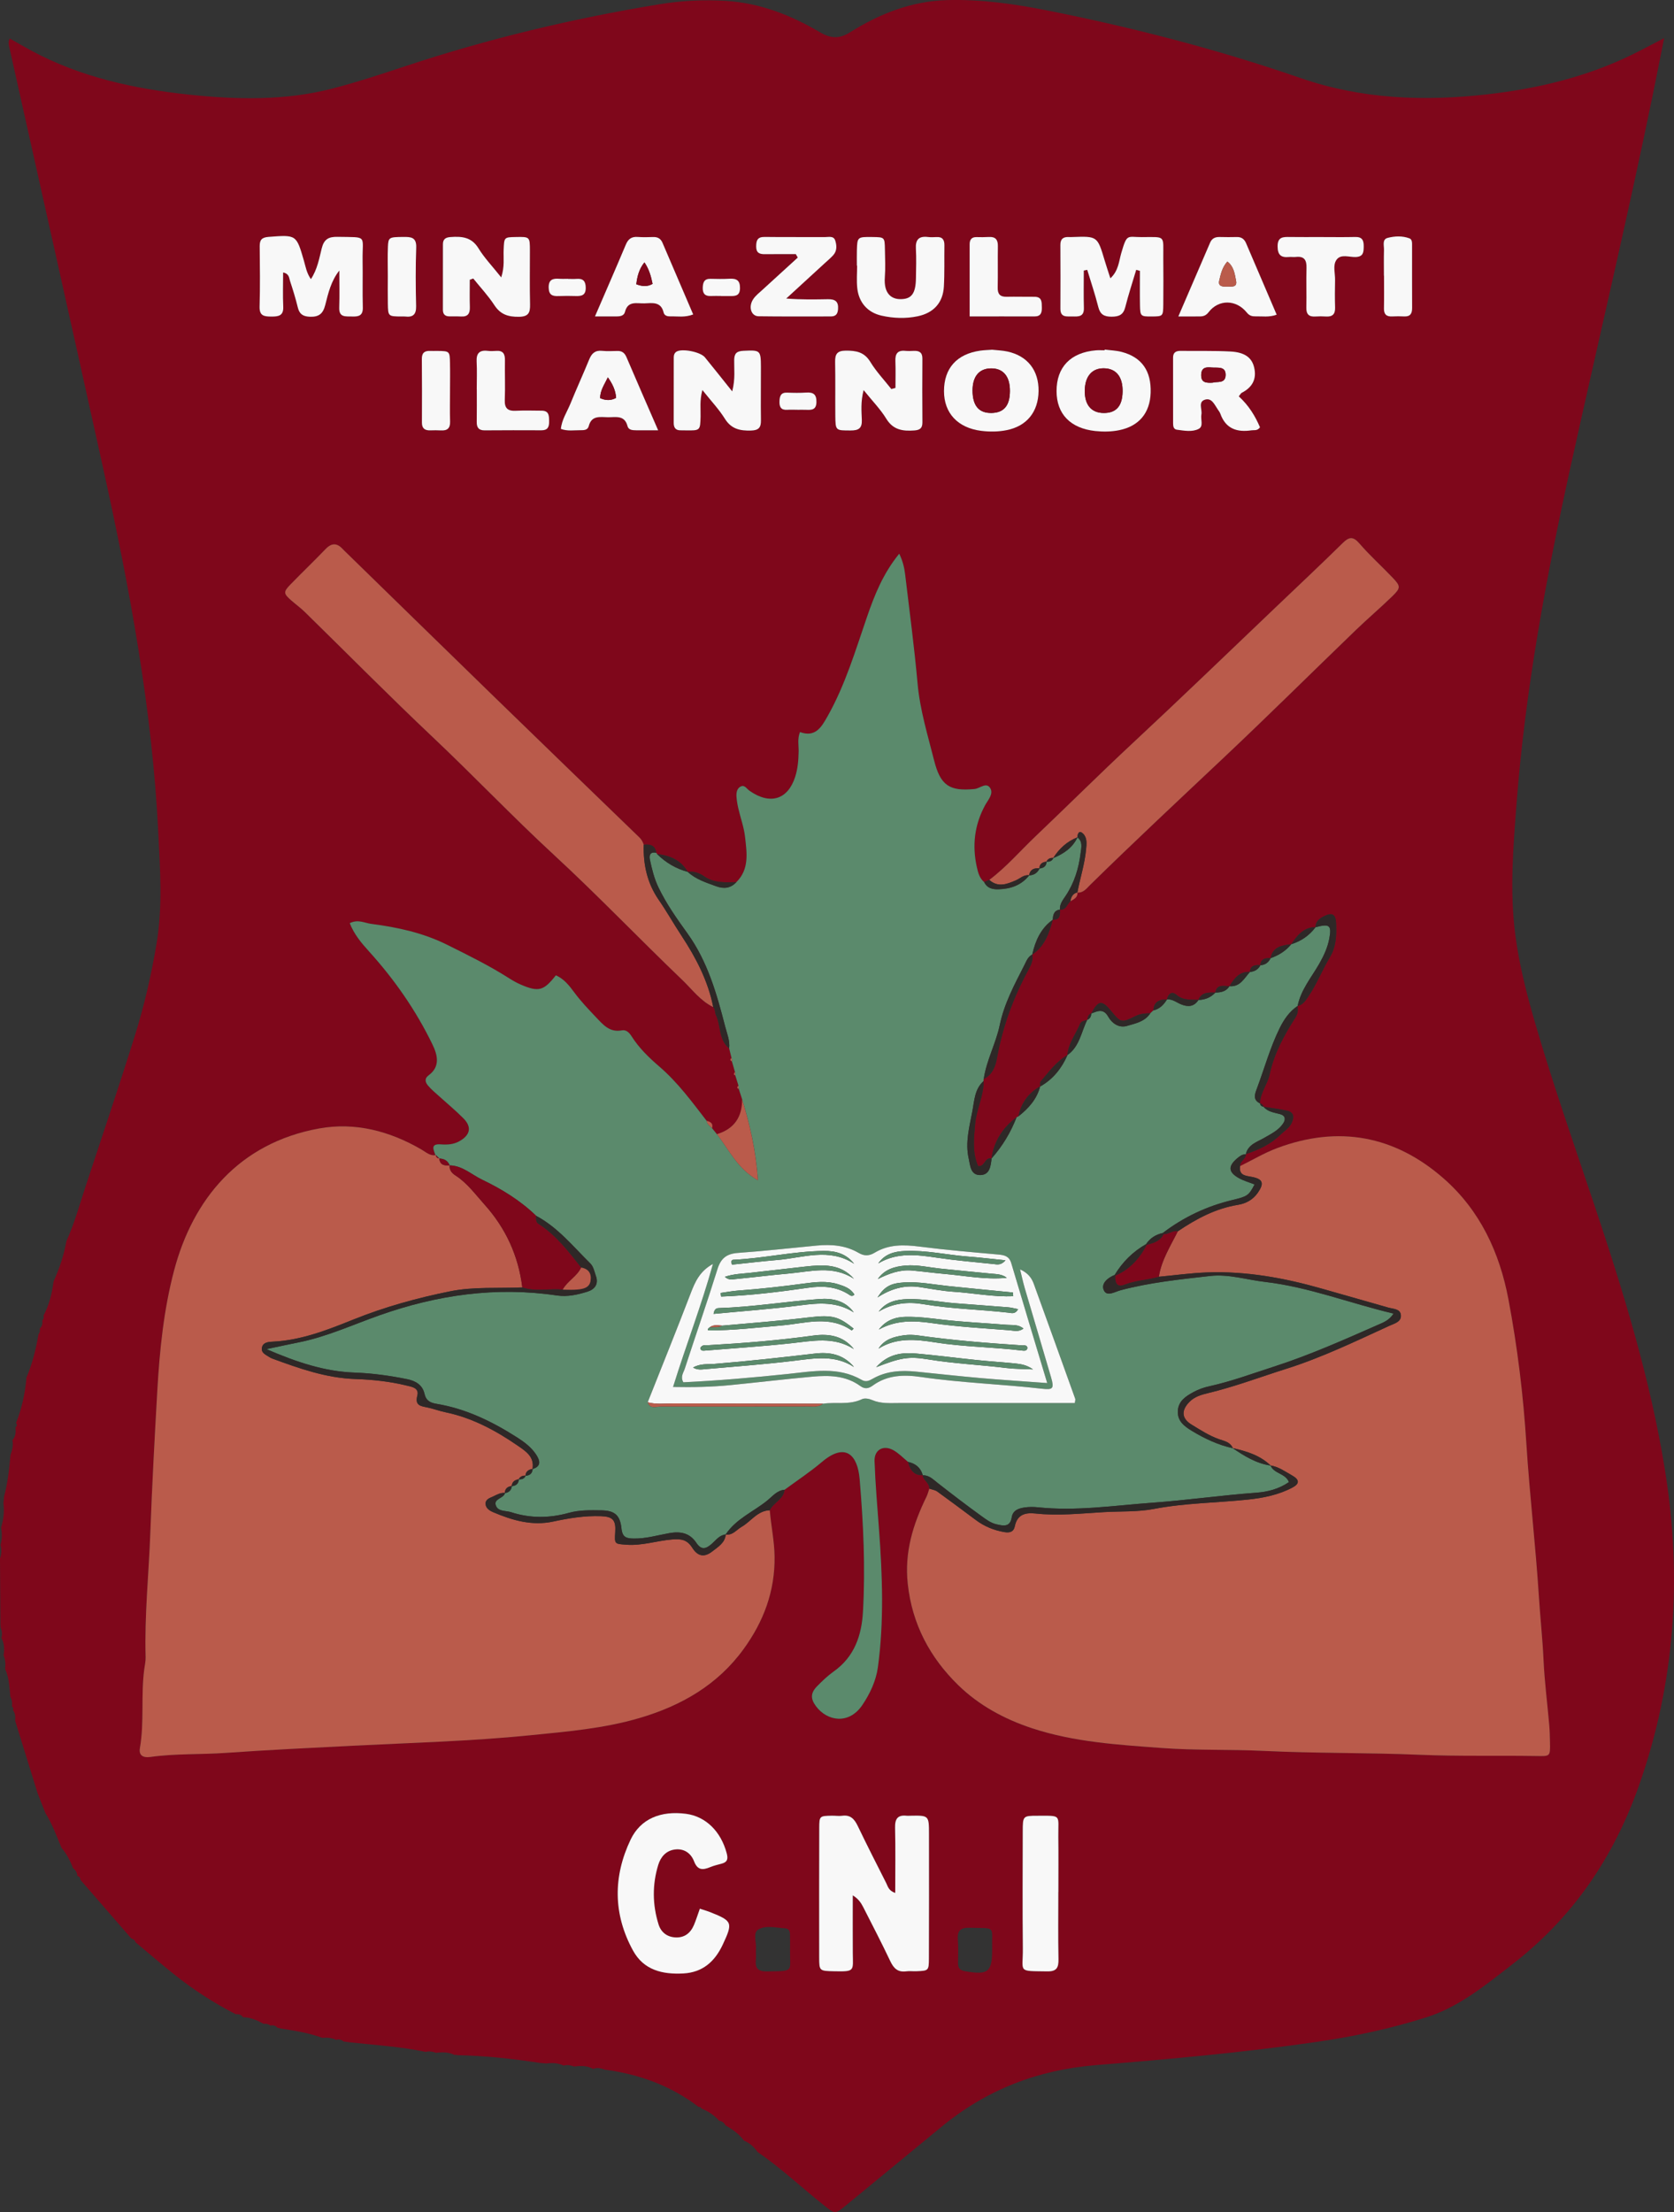 <?xml version="1.0" encoding="utf-8"?>
<!-- Generator: Adobe Illustrator 16.0.0, SVG Export Plug-In . SVG Version: 6.00 Build 0)  -->
<!DOCTYPE svg PUBLIC "-//W3C//DTD SVG 1.1//EN" "http://www.w3.org/Graphics/SVG/1.1/DTD/svg11.dtd">
<svg version="1.1" id="Layer_1" xmlns="http://www.w3.org/2000/svg" xmlns:xlink="http://www.w3.org/1999/xlink" x="0px" y="0px"
	 width="225.47px" height="297.808px" viewBox="-2.005 34.558 225.47 297.808"
	 enable-background="new -2.005 34.558 225.47 297.808" xml:space="preserve">
<rect x="-2.005" y="34.558" width="225.47" height="297.808" fill="#333333" stroke="none"/>
<path fill="#5B8A6C" d="M113.732,151.776c0.08-0.402,0.324-0.52,0.702-0.405C114.274,151.635,113.988,151.678,113.732,151.776z"/>
<path fill="#7F071B" d="M7.826,286.072c-0.364-0.994-0.84-1.923-1.541-2.726c-0.665-1.599-1.254-3.231-2.18-4.707
	c-0.346-0.882-0.692-1.762-1.038-2.641c-1.01-3.257-2.021-6.514-3.03-9.771c0.056-0.519,0.026-1.02-0.308-1.453
	c0.026-0.061,0.09-0.137,0.073-0.18c-0.047-0.117-0.128-0.221-0.195-0.327c0.07-0.45-0.001-0.877-0.218-1.279
	c-0.131-1.265-0.147-2.555-0.706-3.737c0.097-0.634,0.028-1.248-0.201-1.844c0.121-0.805,0.104-1.592-0.299-2.331
	c0.136-0.478,0.095-0.941-0.102-1.396c-0.009-0.147-0.019-0.297-0.028-0.446c-0.02-2.954-0.038-5.911-0.059-8.867
	c0.211-0.596,0.228-1.201,0.072-1.813c0.212-0.774,0.22-1.557,0.079-2.345c0.315-1.063,0.464-2.144,0.313-3.252
	c0.029-0.308,0.059-0.615,0.086-0.924c0.493-1.828,0.699-3.699,0.861-5.581c0.228-0.646,0.416-1.3,0.262-2
	c0.443-0.499,0.483-1.094,0.411-1.718c0.197-0.176,0.259-0.369,0.074-0.594c0.763-1.896,1.191-3.866,1.392-5.894l-0.014-0.149
	c0.81-1.896,1.302-3.88,1.65-5.902c0.175-0.225,0.243-0.473,0.164-0.752c0.311-0.303,0.417-0.672,0.341-1.095
	c0.183-0.193,0.257-0.414,0.174-0.677c0.743-1.391,1.125-2.89,1.327-4.438l0.037-0.188c0.788-1.729,1.385-3.519,1.717-5.393
	c1.094-2.396,1.78-4.938,2.604-7.431c2.236-6.757,4.513-13.501,6.635-20.293c1.269-4.062,2.219-8.216,2.917-12.421
	c0.816-4.934,0.464-9.884,0.221-14.83c-0.815-16.604-3.851-32.878-7.424-49.063c-4.156-18.813-8.382-37.61-12.58-56.415
	c-0.1-0.45-0.286-0.891-0.013-1.458c1.001,0.563,1.986,1.139,2.992,1.677c6.595,3.535,13.754,5.093,21.106,5.875
	c6.494,0.692,12.999,0.837,19.387-0.817c3.29-0.853,6.528-1.92,9.757-2.991c11.187-3.71,22.613-6.438,34.236-8.347
	c2.979-0.49,5.995-0.65,9.026-0.457c4.595,0.294,8.75,1.926,12.646,4.229c1.453,0.858,2.627,0.889,4.031,0.003
	c3.991-2.515,8.323-4.204,13.064-4.34c4.572-0.13,9.103,0.517,13.596,1.411c11.55,2.302,22.932,5.249,34.057,9.093
	c8.187,2.828,16.537,3.142,24.993,2.196c6.796-0.758,13.414-2.326,19.612-5.35c1.364-0.666,2.703-1.389,4.335-2.229
	c-0.561,2.791-1.048,5.28-1.559,7.764c-3.43,16.674-7.36,33.235-11.028,49.856c-3.303,14.973-6.103,30.032-7.285,45.34
	c-0.457,5.936-0.949,11.89-0.164,17.852c0.518,3.928,1.489,7.748,2.588,11.538c2.391,8.253,5.238,16.357,7.968,24.501
	c3.962,11.82,7.644,23.724,9.614,36.066c2.297,14.388,1.35,28.515-3.529,42.349c-3.414,9.683-8.921,17.776-17.069,24.071
	c-3.618,2.794-7.124,5.717-11.595,7.131c-4.809,1.523-9.716,2.567-14.701,3.291c-9.887,1.438-19.838,2.323-29.783,3.134
	c-7.847,0.643-14.729,3.314-20.771,8.286c-4.303,3.54-8.602,7.087-12.913,10.618c-1.428,1.168-1.447,1.151-2.865,0.026
	c-3.025-2.4-5.84-5.064-9.033-7.255c-0.452-0.688-1.061-1.188-1.81-1.518l-0.145,0.145l0.149-0.136
	c-0.658-0.896-1.545-1.518-2.496-2.062c-0.179-0.346-0.446-0.567-0.846-0.604c-0.651-0.768-1.479-1.279-2.396-1.667
	c-0.068-0.166-0.19-0.234-0.367-0.2c-3.737-2.862-7.997-4.408-12.629-5.024c-0.521-0.184-1.046-0.323-1.594-0.097
	c-0.813-0.48-1.692-0.42-2.577-0.331c-0.452-0.176-0.913-0.247-1.392-0.121c-0.739-0.352-1.52-0.391-2.315-0.285
	c-0.316-0.028-0.633-0.055-0.95-0.081c-3.698-0.578-7.414-0.964-11.157-1.04l-0.115-0.087c0,0-0.116,0.083-0.117,0.083
	c-0.807-0.419-1.662-0.421-2.531-0.31c-0.455-0.174-0.92-0.238-1.401-0.121c-3.372-0.717-6.808-0.921-10.224-1.291
	c-0.282-0.04-0.563-0.078-0.845-0.117c-0.283-0.259-0.608-0.331-0.976-0.22c-0.601-0.271-1.231-0.329-1.881-0.268
	c-1.811-0.673-3.709-0.956-5.603-1.259c-0.144-0.032-0.286-0.063-0.43-0.095c-0.249-0.293-0.565-0.374-0.933-0.297
	c-0.28-0.194-0.587-0.277-0.926-0.23c-0.864-0.482-1.76-0.875-2.773-0.894l-0.011,0.004c-0.229-0.355-0.574-0.439-0.967-0.407
	c0,0-0.017-0.005-0.016-0.005c-2.957-1.52-5.736-3.312-8.327-5.39c-1.74-1.396-3.434-2.852-5.147-4.28
	c-0.099-0.281-0.293-0.455-0.583-0.523c-2.281-2.626-4.563-5.253-6.844-7.879c-0.012-0.28-0.146-0.463-0.422-0.533
	C8.394,286.678,8.189,286.329,7.826,286.072z M167.746,164.511l0.02-0.015c-0.699-0.035-1.361-0.013-1.43,0.926l0.022-0.017
	c-1.426-0.081-2.131,0.877-2.771,1.926l0.015-0.014c-0.757,0.034-1.702-0.34-1.921,0.875l0.023-0.009
	c-0.909,0.007-1.871-0.103-2.299,1.007l0.019-0.015c-1.032-0.053-2.064,0.104-2.983-0.692c-0.578-0.502-1.121-0.161-1.261,0.625
	v0.003c-1.03-0.021-1.775,0.311-1.841,1.484c-0.136,0.125-0.27,0.25-0.403,0.374c-0.677,0.019-1.321,0.05-1.977,0.373
	c-1.951,0.965-1.995,0.924-3.354-0.734c-1.186-1.445-1.712-1.366-2.633,0.398l0.023-0.024c-0.418,0.143-0.497,0.495-0.539,0.87
	l-0.021,0.017c-0.374,0.094-0.82,0.167-0.972,0.539c-0.57,1.398-1.582,2.62-1.703,4.2l0.017-0.006
	c-1.516,0.873-2.518,2.274-3.623,3.564c-0.115,0.136-0.036,0.438-0.046,0.662l-0.013-0.012c-1.59,0.901-2.569,2.244-2.93,4.037
	c-0.072,0.058-0.156,0.097-0.247,0.12c-1.881,1.396-3.039,3.229-3.386,5.561l0.018-0.004c-0.917-0.268-0.911,1.197-1.824,1.006
	c-0.794-1.869-0.554-3.742-0.391-5.658c0.174-1.984,1.17-3.78,1.145-5.785c-0.033-0.096-0.028-0.188,0.014-0.277
	c1.185-0.557,1.597-1.746,1.784-2.804c0.761-4.252,2.229-8.223,4.29-11.993c0.338-0.618,0.593-1.242,0.476-1.964l-0.017,0.003
	c1.689-1.104,2.272-2.865,2.768-4.678l-0.004-0.003c1.021,0.046,0.996-0.659,0.977-1.361l-0.01,0.011
	c0.843,0.085,0.946-0.756,1.42-1.135c0.451-0.282,0.991-0.493,0.94-1.178l-0.014,0.015c0.813,0.056,1.24-0.561,1.723-1.033
	c5.895-5.783,11.929-11.416,17.937-17.077c6.014-5.665,11.881-11.482,17.83-17.217c1.607-1.552,3.316-3.001,4.923-4.56
	c1.156-1.124,1.15-1.354,0.089-2.477c-1.484-1.568-3.106-3.014-4.513-4.646c-0.854-0.993-1.408-0.877-2.232-0.065
	c-3.028,2.979-6.129,5.881-9.2,8.813c-6.371,6.073-12.705,12.182-19.148,18.18c-4.405,4.102-8.674,8.35-13.036,12.499
	c-2.068,1.966-3.936,4.147-6.23,5.872c-0.232,0.099-0.464,0.198-0.695,0.298c-0.629-0.534-0.816-1.268-0.988-2.035
	c-0.646-2.904-0.317-5.66,1.104-8.294c0.393-0.726,1.187-1.544,0.701-2.324c-0.522-0.85-1.391,0.048-2.102,0.119
	c-3.369,0.334-4.604-0.465-5.452-3.836c-0.861-3.428-1.907-6.777-2.23-10.372c-0.441-4.901-1.091-9.8-1.677-14.697
	c-0.106-0.904-0.31-1.755-0.79-2.775c-2.182,2.673-3.333,5.573-4.354,8.544c-1.557,4.523-2.921,9.127-5.29,13.328
	c-0.812,1.438-1.622,2.91-3.725,2.146c-0.365,0.922-0.164,1.776-0.181,2.609c-0.021,1.161-0.105,2.289-0.469,3.421
	c-0.977,3.05-3.357,3.815-6.133,1.882c-0.368-0.256-0.653-0.815-1.153-0.607c-0.551,0.229-0.658,0.836-0.618,1.393
	c0.039,0.534,0.131,1.068,0.252,1.591c0.295,1.278,0.762,2.534,0.904,3.826c0.232,2.12,0.605,4.328-1.17,6.087
	c-1.515,0.021-3.016,0.162-4.391-0.817c-0.58-0.411-1.37-0.685-2.173-0.573l0.026,0.015c-0.934-1.58-2.408-2.223-4.15-2.409
	c0,0-0.096-0.153-0.098-0.157c-0.146-1.013-0.824-1.198-1.692-1.095c-0.124-0.367-0.288-0.689-0.583-0.976
	c-6.499-6.278-12.995-12.559-19.476-18.854c-6.658-6.471-13.299-12.961-19.948-19.441c-0.167-0.163-0.339-0.318-0.494-0.49
	c-0.768-0.854-1.502-0.927-2.347-0.048c-1.555,1.618-3.18,3.169-4.742,4.781c-0.984,1.017-0.944,1.225,0.173,2.192
	c0.583,0.506,1.212,0.963,1.764,1.501c5.75,5.627,11.407,11.353,17.256,16.875c5.512,5.204,10.734,10.698,16.312,15.843
	c5.908,5.451,11.476,11.272,17.285,16.834c1.321,1.268,2.441,2.813,4.161,3.643c0.294,0.293,0.195,0.726,0.349,1.043
	c0.702,1.464,0.355,3.345,1.792,4.511c0.104,0.427,0.21,0.854,0.315,1.282c-0.146,0.168-0.276,0.333,0.049,0.449
	c0.142,0.49,0.284,0.982,0.427,1.475c-0.042,0.048-0.105,0.09-0.119,0.145c-0.048,0.199,0.008,0.282,0.139,0.243
	c0.147,0.477,0.297,0.949,0.444,1.426c-0.158,0.165-0.276,0.324,0.042,0.444c0.15,0.471,0.303,0.938,0.453,1.408
	c0.011,2.395-1.082,3.987-3.4,4.691c-0.219-0.27-0.436-0.537-0.651-0.807c0.188-0.65-0.205-0.875-0.735-0.997
	c-1.979-2.562-3.888-5.175-6.369-7.307c-1.399-1.202-2.736-2.49-3.737-4.072c-0.304-0.479-0.717-0.917-1.304-0.802
	c-1.671,0.327-2.563-0.795-3.517-1.797c-1.009-1.062-2.017-2.12-2.895-3.306c-0.673-0.91-1.391-1.84-2.488-2.302
	c-1.639,2.088-2.32,2.271-4.701,1.254c-0.563-0.241-1.104-0.551-1.625-0.882c-2.675-1.704-5.514-3.098-8.351-4.506
	c-3.227-1.603-6.683-2.344-10.204-2.799c-0.865-0.11-1.757-0.648-2.874-0.094c0.575,1.484,1.541,2.641,2.566,3.771
	c3.435,3.788,6.342,7.95,8.57,12.552c0.671,1.388,1.104,2.968-0.506,4.156c-0.624,0.463-0.444,0.961-0.09,1.385
	c0.438,0.528,0.986,0.969,1.498,1.435c1.085,0.984,2.22,1.92,3.253,2.957c1.188,1.192,0.95,2.281-0.55,3.115
	c-0.787,0.437-1.621,0.477-2.476,0.414c-1.456-0.107-0.97,0.728-0.723,1.451c-0.771,0.098-1.281-0.412-1.88-0.76
	c-4.28-2.491-8.945-3.72-13.8-2.837c-10.823,1.967-16.997,9.572-19.52,19.102c-1.4,5.289-1.955,10.774-2.266,16.229
	c-0.36,6.315-0.701,12.638-0.933,18.957c-0.205,5.633-0.804,11.253-0.639,16.899c0.015,0.532-0.112,1.069-0.183,1.604
	c-0.472,3.525,0.025,7.103-0.588,10.627c-0.163,0.936,0.355,1.343,1.425,1.193c3.365-0.474,6.772-0.31,10.163-0.549
	c5.689-0.4,11.396-0.674,17.097-0.963c7.935-0.397,15.875-0.607,23.793-1.399c4.993-0.501,9.979-0.907,14.813-2.331
	c5.615-1.652,10.503-4.442,14.011-9.271c2.699-3.715,4.25-7.804,4.181-12.492c-0.031-2.106-0.479-4.136-0.646-6.208
	c0.485-1.046,1.855-1.454,1.991-2.754c1.677-1.238,3.428-2.389,5.015-3.732c3.214-2.729,4.825-0.928,5.099,2.305
	c0.499,5.937,0.783,11.892,0.446,17.844c-0.178,3.182-1.146,6.067-3.935,8.042c-0.814,0.577-1.552,1.282-2.252,2
	c-0.877,0.897-0.892,1.673-0.144,2.681c1.488,2.004,4.408,2.527,6.224-0.131c1.041-1.523,1.867-3.298,2.113-5.103
	c0.839-6.152,0.612-12.339,0.155-18.517c-0.229-3.079-0.494-6.158-0.604-9.243c-0.055-1.533,1.174-2.22,2.519-1.484
	c0.732,0.4,1.333,1.046,1.993,1.582c0.271,1.032,0.752,1.832,1.987,1.792c0,0-0.015,0.013-0.017,0.015
	c0.087,0.705,0.946,1.023,0.9,1.796c-0.125,0.361-0.214,0.739-0.38,1.081c-1.813,3.711-2.994,7.479-2.524,11.762
	c0.594,5.442,3.004,9.907,6.784,13.604c2.772,2.709,6.197,4.571,9.929,5.805c5.705,1.885,11.646,2.236,17.56,2.672
	c4.542,0.334,9.105,0.164,13.665,0.386c7.021,0.338,14.064,0.228,21.098,0.525c5.178,0.219,10.368,0.079,15.554,0.162
	c1.942,0.032,1.947,0.11,1.908-1.863c-0.017-0.772-0.032-1.549-0.1-2.318c-0.255-2.918-0.634-5.829-0.768-8.752
	c-0.131-2.854-0.444-5.693-0.626-8.543c-0.436-6.847-1.247-13.669-1.682-20.514c-0.413-6.557-1.203-13.052-2.421-19.496
	c-1.194-6.321-3.836-11.976-8.703-16.249c-6.589-5.787-14.173-7.209-22.453-4.105c-1.726,0.645-3.329,1.606-4.989,2.422
	c-0.026-0.671,0.781-0.937,0.779-1.595l-0.005-0.031c1.737-0.559,3.37-1.331,4.684-2.62c0.531-0.522,1.216-0.895,1.535-1.664
	c0.35-0.842,0.166-1.366-0.688-1.556c-1.038-0.231-2.099-0.357-3.148-0.529l0.021,0.014c-0.077-0.248-0.241-0.407-0.493-0.474
	l-0.004,0.014c0.032-1.438,1.022-2.583,1.299-3.886c0.606-2.851,1.953-5.295,3.484-7.687c0.315-0.491,0.374-0.995,0.281-1.545
	l0.008,0.005c0.663-0.146,1.011-0.65,1.368-1.168c1.182-1.708,1.925-3.656,2.989-5.425c0.851-1.412,0.881-2.938,0.825-4.485
	c-0.048-1.346-0.555-1.58-1.764-0.943c-0.594,0.313-0.998,0.719-1.02,1.421l0.021-0.019c-1.631,0.009-2.485,1.125-3.295,2.31
	l0.016-0.01c-1.25,0.152-2.49,0.319-2.794,1.883l0.02-0.014C168.439,163.527,167.81,163.61,167.746,164.511z M118.573,289.403
	c-0.9-0.299-0.986-0.876-1.214-1.325c-1.293-2.555-2.595-5.104-3.833-7.685c-0.448-0.933-0.979-1.535-2.108-1.378
	c-0.452,0.063-0.926-0.021-1.391-0.01c-1.648,0.033-1.683,0.037-1.688,1.669c-0.018,5.806-0.017,11.61-0.008,17.416
	c0.004,1.817,0.027,1.814,1.999,1.859c2.881,0.066,2.545-0.047,2.527-2.479c-0.019-2.582-0.003-5.162-0.003-7.742
	c0.769,0.474,1.126,1.031,1.425,1.619c1.229,2.414,2.478,4.818,3.639,7.265c0.456,0.961,1.021,1.496,2.13,1.347
	c0.455-0.061,0.927,0.007,1.392-0.014c1.618-0.067,1.661-0.071,1.669-1.739c0.022-5.571,0.014-11.146,0.01-16.718
	c0-2.527-0.008-2.527-2.541-2.479c-0.154,0.002-0.31,0.019-0.463,0.002c-1.231-0.139-1.592,0.437-1.563,1.622
	C118.621,283.493,118.573,286.355,118.573,289.403z M92.258,291.524c-0.326,0.911-0.529,1.574-0.8,2.209
	c-0.469,1.104-1.31,1.737-2.531,1.656c-1.104-0.073-1.905-0.701-2.232-1.754c-0.827-2.652-0.853-5.344-0.044-7.996
	c0.326-1.072,1.045-1.938,2.267-2.086c1.247-0.15,2.149,0.523,2.562,1.596c0.477,1.24,1.195,1.188,2.177,0.779
	c0.497-0.206,1.029-0.329,1.553-0.47c0.776-0.208,0.866-0.645,0.667-1.394c-0.783-2.947-2.825-4.966-5.489-5.313
	c-3.37-0.438-6.108,0.648-7.458,3.481c-2.367,4.97-2.357,10.032,0.325,14.927c1.454,2.652,3.976,3.23,6.771,3.085
	c2.619-0.138,4.254-1.611,5.317-3.879c1.39-2.968,1.313-3.18-1.645-4.358C93.271,291.839,92.83,291.714,92.258,291.524z
	 M43.699,70.979c0,1.664,0.042,3.329-0.013,4.991c-0.046,1.364,0.865,1.168,1.711,1.197c0.875,0.032,1.498-0.083,1.465-1.217
	c-0.061-2.086,0.005-4.176-0.029-6.263c-0.06-3.555,0.791-3.157-3.385-3.241c-1.194-0.023-1.815,0.318-2.119,1.542
	c-0.342,1.381-0.592,2.836-1.46,4.152c-0.583-0.839-0.709-1.675-0.938-2.471c-1.022-3.537-1.018-3.505-4.774-3.216
	c-0.913,0.07-1.191,0.409-1.183,1.267c0.027,2.706,0.063,5.414-0.015,8.118c-0.036,1.269,0.626,1.334,1.585,1.339
	c0.969,0.003,1.656-0.101,1.6-1.34c-0.07-1.513-0.017-3.029-0.017-4.595c0.836,0.173,0.796,0.734,0.927,1.129
	c0.387,1.175,0.757,2.357,1.046,3.559c0.216,0.9,0.676,1.228,1.613,1.27c1.217,0.053,1.787-0.394,2.087-1.574
	C42.205,74.03,42.577,72.397,43.699,70.979z M151.031,70.884c0.166,0.045,0.335,0.09,0.501,0.135c0,1.546-0.021,3.094,0.006,4.639
	c0.028,1.479,0.094,1.516,1.612,1.503c1.471-0.012,1.509-0.022,1.527-1.595c0.023-2.091,0.015-4.182,0-6.272
	c-0.021-3.101,0.397-2.831-2.882-2.816c-2.002,0.009-1.995-0.528-2.776,2.147c-0.319,1.099-0.359,2.374-1.469,3.4
	c-0.304-0.94-0.547-1.663-0.765-2.393c-0.979-3.284-0.978-3.285-4.354-3.165c-0.155,0.005-0.311,0.011-0.465,0.002
	c-0.743-0.038-1.155,0.237-1.149,1.056c0.017,2.865,0.017,5.729,0.004,8.594c-0.006,1.239,0.885,1.014,1.626,1.037
	c0.805,0.024,1.572,0.059,1.536-1.138c-0.049-1.678-0.013-3.359-0.013-5.039c0.154-0.031,0.31-0.063,0.465-0.095
	c0.501,1.66,1.063,3.305,1.483,4.985c0.258,1.029,0.788,1.324,1.806,1.32c0.996-0.004,1.573-0.251,1.834-1.289
	C149.985,74.214,150.534,72.556,151.031,70.884z M140.54,289.274c0.001,0,0.003,0,0.008,0c0-2.469,0.022-4.938-0.008-7.406
	c-0.036-3.055,0.532-2.855-2.816-2.854c-1.954,0-1.971,0.031-1.975,2.102c-0.009,5.246-0.043,10.494,0.013,15.739
	c0.033,3.299-0.799,3.048,3.291,3.112c1.289,0.021,1.532-0.526,1.509-1.666C140.498,295.291,140.54,292.283,140.54,289.274z
	 M61.269,72.221c0.156-0.058,0.313-0.112,0.468-0.168c0.957,1.188,2.013,2.313,2.842,3.586c0.828,1.27,1.867,1.587,3.313,1.569
	c1.317-0.015,1.521-0.572,1.496-1.678c-0.056-2.397-0.018-4.798-0.02-7.197c-0.001-1.9-0.002-1.9-1.913-1.863
	c-1.566,0.028-1.555,0.029-1.624,1.738c-0.044,1.096,0.154,2.227-0.325,3.695c-1.199-1.508-2.272-2.624-3.063-3.912
	c-0.94-1.535-2.268-1.628-3.794-1.515c-0.669,0.05-0.995,0.306-0.995,0.976c0.001,2.94-0.001,5.881-0.004,8.822
	c-0.001,0.558,0.265,0.864,0.83,0.876c0.542,0.013,1.084-0.012,1.625,0.018c0.925,0.052,1.203-0.419,1.175-1.274
	C61.239,74.669,61.269,73.445,61.269,72.221z M92.597,87.064c1.183,1.486,2.234,2.592,3.024,3.862
	c0.87,1.397,2.048,1.639,3.528,1.595c1.013-0.03,1.349-0.388,1.333-1.367c-0.038-2.393,0.007-4.787-0.003-7.181
	c-0.009-2.276-0.079-2.29-2.349-2.187c-0.879,0.041-1.234,0.324-1.249,1.215c-0.021,1.26,0.171,2.549-0.268,4.247
	c-1.401-1.751-2.524-3.181-3.678-4.584c-0.611-0.741-3.076-1.217-3.818-0.769c-0.289,0.174-0.377,0.47-0.378,0.789
	c-0.003,2.934,0.002,5.869-0.005,8.803c0,0.65,0.258,1.021,0.946,1.005c0.23-0.004,0.464,0.004,0.694,0.008
	c1.93,0.027,1.928,0.018,1.978-1.862C92.384,89.6,92.212,88.54,92.597,87.064z M118.605,86.786c-0.187,0.05-0.368,0.101-0.554,0.15
	c-0.953-1.21-2.03-2.344-2.826-3.649c-0.82-1.347-1.923-1.528-3.323-1.52c-1.176,0.008-1.44,0.494-1.422,1.531
	c0.048,2.396,0.004,4.796,0.026,7.193c0.02,2.069,0.035,2.016,2.058,2.021c1.059,0.003,1.558-0.27,1.512-1.43
	c-0.045-1.184-0.168-2.4,0.24-4.004c1.19,1.479,2.272,2.575,3.053,3.854c0.93,1.518,2.216,1.687,3.758,1.579
	c0.765-0.055,1.114-0.288,1.108-1.089c-0.021-2.862-0.021-5.725-0.002-8.587c0.006-0.829-0.426-1.069-1.159-1.038
	c-0.386,0.016-0.773,0.032-1.158-0.004c-1.031-0.099-1.358,0.403-1.32,1.371C118.641,84.37,118.605,85.578,118.605,86.786z
	 M164.846,87.919c0.212-0.263,0.279-0.417,0.396-0.477c1.414-0.724,2.047-1.836,1.673-3.419c-0.312-1.318-1.271-2.042-3.192-2.142
	c-2.232-0.116-4.474-0.054-6.707-0.083c-0.644-0.009-1.022,0.216-1.021,0.914c0.002,2.93-0.006,5.86,0.004,8.79
	c0.002,0.377,0.026,0.845,0.506,0.907c0.987,0.128,2.063,0.342,2.946-0.112c0.677-0.349,0.234-1.278,0.36-1.936
	c0.135-0.688-0.497-1.715,0.511-2.004c0.894-0.256,1.259,0.688,1.688,1.311c0.13,0.191,0.28,0.382,0.356,0.595
	c0.725,2.035,2.259,2.519,4.208,2.225c0.354-0.053,0.765,0.101,1.13-0.399C167.065,90.592,166.213,89.169,164.846,87.919z
	 M131.627,81.642c-0.536,0.04-1.079,0.05-1.612,0.125c-3.156,0.448-4.873,2.376-4.873,5.451c0,2.961,1.863,4.938,4.984,5.338
	c1.164,0.147,2.315,0.138,3.459-0.09c2.701-0.537,4.253-2.45,4.293-5.247c0.04-2.788-1.465-4.734-4.178-5.334
	C133.027,81.738,132.324,81.721,131.627,81.642z M146.779,81.621c-0.002,0.032-0.005,0.065-0.007,0.1
	c-0.386,0-0.773-0.028-1.157,0.003c-3.418,0.284-5.321,2.261-5.312,5.504c0.007,3.083,1.881,5.001,5.215,5.36
	c1.085,0.115,2.165,0.1,3.229-0.116c2.661-0.542,4.139-2.314,4.228-5.029c0.098-2.946-1.189-4.795-3.907-5.506
	C148.328,81.742,147.543,81.723,146.779,81.621z M113.405,70.323c0.012,0,0.022,0,0.034,0c0,1.003-0.085,2.018,0.019,3.011
	c0.202,1.946,1.395,3.303,3.287,3.725c1.595,0.354,3.227,0.415,4.838,0.082c2.151-0.443,3.414-1.815,3.541-3.988
	c0.107-1.85,0.043-3.709,0.073-5.563c0.012-0.752-0.271-1.165-1.081-1.114c-0.384,0.023-0.776,0.033-1.159-0.011
	c-1.204-0.142-1.673,0.359-1.601,1.576c0.075,1.31,0.024,2.626,0.007,3.94c-0.026,2.12-0.603,2.865-2.124,2.851
	c-1.117-0.009-2.244-0.684-2.065-2.97c0.095-1.229,0.029-2.473,0.01-3.709c-0.027-1.661-0.038-1.661-1.677-1.683
	c-2.017-0.029-2.047-0.011-2.098,1.766C113.389,68.931,113.405,69.627,113.405,70.323z M86.64,92.487
	c-1.522-3.503-2.906-6.666-4.267-9.839c-0.243-0.568-0.595-0.857-1.218-0.842c-0.691,0.016-1.393,0.055-2.079-0.016
	c-0.928-0.093-1.391,0.346-1.722,1.151c-0.819,1.994-1.718,3.958-2.531,5.956c-0.455,1.118-1.167,2.153-1.287,3.405
	c0.905,0.327,1.758,0.165,2.599,0.173c0.461,0.003,1.011,0.014,1.151-0.54c0.383-1.508,1.563-1.214,2.608-1.206
	c1.036,0.009,2.224-0.318,2.615,1.19c0.139,0.535,0.675,0.563,1.148,0.565C84.502,92.49,85.346,92.487,86.64,92.487z M78.132,77.155
	c1.236,0,2.076-0.001,2.918,0.001c0.484,0.001,0.989-0.078,1.121-0.604c0.387-1.553,1.618-1.114,2.625-1.153
	c1.055-0.04,2.227-0.267,2.58,1.229c0.106,0.447,0.53,0.536,0.918,0.524c0.951-0.029,1.937,0.184,3.066-0.261
	c-1.42-3.314-2.78-6.482-4.137-9.653c-0.243-0.568-0.662-0.79-1.271-0.768c-0.69,0.026-1.389,0.039-2.078-0.011
	c-0.808-0.057-1.266,0.271-1.581,1.019C80.983,70.591,79.629,73.684,78.132,77.155z M156.704,77.161c1.26,0,2.1,0.008,2.938-0.004
	c0.467-0.007,0.812-0.139,1.146-0.575c1.351-1.75,3.722-1.72,5.146,0.062c0.35,0.438,0.732,0.518,1.186,0.505
	c0.89-0.024,1.803,0.153,2.832-0.223c-1.402-3.275-2.764-6.449-4.121-9.624c-0.235-0.552-0.62-0.847-1.244-0.831
	c-0.77,0.019-1.539,0.018-2.31-0.003c-0.598-0.017-1.044,0.181-1.288,0.752C159.623,70.39,158.257,73.558,156.704,77.161z
	 M105.182,68.772c0.088,0.154,0.176,0.309,0.264,0.463c-1.575,1.436-3.153,2.867-4.723,4.309c-0.453,0.417-0.967,0.81-1.293,1.314
	c-0.662,1.027-0.261,2.262,0.729,2.277c3.245,0.05,6.491,0.015,9.735,0.023c0.685,0.002,0.933-0.336,0.978-0.989
	c0.073-1.024-0.386-1.343-1.364-1.328c-1.715,0.026-3.441,0.077-5.616-0.092c1.993-1.826,3.58-3.28,5.166-4.737
	c0.396-0.366,0.816-0.712,1.177-1.114c0.52-0.583,0.467-1.321,0.253-1.973c-0.214-0.65-0.894-0.444-1.396-0.447
	c-2.704-0.018-5.41,0.017-8.113-0.021c-0.976-0.013-1.134,0.488-1.134,1.3c0,0.855,0.461,1.028,1.178,1.02
	C102.408,68.76,103.796,68.772,105.182,68.772z M175.9,66.474c0-0.002,0-0.003,0-0.004c-1.389,0-2.78,0.014-4.17-0.006
	c-0.901-0.014-1.667-0.041-1.657,1.271c0.007,1.154,0.474,1.523,1.529,1.42c0.306-0.03,0.622,0.029,0.926-0.006
	c1.142-0.13,1.471,0.424,1.438,1.49c-0.056,1.773,0.02,3.552-0.022,5.327c-0.021,0.911,0.359,1.263,1.236,1.199
	c0.461-0.031,0.927-0.031,1.388,0c0.875,0.062,1.277-0.292,1.249-1.198c-0.039-1.234-0.032-2.473-0.004-3.707
	c0.021-0.918-0.33-1.98,0.188-2.718c0.591-0.84,1.722-0.341,2.608-0.384c1.002-0.048,1.052-0.626,1.063-1.394
	c0.014-0.823-0.175-1.327-1.139-1.302C178.991,66.502,177.445,66.474,175.9,66.474z M128.597,77.156
	c3.037,0,5.886-0.007,8.736,0.005c0.865,0.003,0.998-0.517,0.984-1.213c-0.014-0.718,0.038-1.441-1.015-1.431
	c-1.238,0.013-2.479-0.033-3.716-0.003c-0.893,0.021-1.231-0.356-1.214-1.243c0.04-1.857-0.006-3.715,0.024-5.573
	c0.016-0.884-0.338-1.287-1.23-1.232c-0.539,0.032-1.083,0.029-1.624,0.016c-0.694-0.018-0.951,0.341-0.949,0.993
	C128.599,70.637,128.597,73.801,128.597,77.156z M62.207,86.958c0.002,0,0.005,0,0.008,0c0,1.471,0.016,2.939-0.008,4.408
	c-0.01,0.758,0.271,1.137,1.075,1.129c2.553-0.021,5.104-0.02,7.657-0.008c0.839,0.003,1.026-0.464,1.018-1.186
	c-0.009-0.732,0.02-1.448-1.004-1.453c-1.161-0.006-2.321-0.045-3.479,0.011c-1.078,0.053-1.535-0.324-1.489-1.46
	c0.071-1.776-0.009-3.558,0.022-5.336c0.015-0.847-0.241-1.333-1.176-1.264c-0.385,0.027-0.776,0.039-1.158-0.006
	c-1.111-0.129-1.535,0.346-1.479,1.451C62.257,84.48,62.207,85.721,62.207,86.958z M184.394,71.677c0.004,0,0.009,0,0.013,0
	c0,1.468,0.021,2.935-0.009,4.4c-0.016,0.797,0.327,1.122,1.104,1.083c0.539-0.027,1.081-0.026,1.622,0
	c0.814,0.039,1.07-0.38,1.066-1.132c-0.016-2.78-0.002-5.56-0.006-8.338c0-0.383,0.04-0.889-0.344-1.035
	c-0.957-0.364-2.002-0.313-2.953-0.064c-0.756,0.197-0.47,1.034-0.486,1.612C184.372,69.36,184.394,70.519,184.394,71.677z
	 M58.609,87.133c0-1.237,0.021-2.476-0.006-3.711c-0.034-1.597-0.051-1.597-1.73-1.618c-0.31-0.004-0.619,0.016-0.928,0.001
	c-0.754-0.037-1.139,0.252-1.131,1.066c0.024,2.86,0.022,5.722,0.01,8.582c-0.003,0.822,0.427,1.071,1.16,1.043
	c0.463-0.018,0.929-0.021,1.392,0.007c0.86,0.052,1.271-0.278,1.241-1.196C58.573,89.916,58.606,88.524,58.609,87.133z
	 M50.229,71.719c0,1.235-0.018,2.473,0.005,3.708c0.031,1.729,0.043,1.729,1.843,1.739c0.155,0.001,0.312-0.017,0.463,0.002
	c1.064,0.13,1.53-0.25,1.502-1.404c-0.063-2.625-0.08-5.254,0.014-7.878c0.05-1.407-0.723-1.437-1.742-1.427
	c-1.897,0.018-2.019,0.037-2.07,1.321C50.189,69.091,50.231,70.406,50.229,71.719z M131.627,296.979
	c-0.077-3.23,0.606-2.782-3.01-2.887c-1.19-0.034-1.703,0.341-1.609,1.572c0.078,1.075,0.027,2.162,0.025,3.242
	c0,0.653,0.313,0.933,0.962,1.043C131.1,300.478,131.631,300.06,131.627,296.979z M104.403,297.07c0-0.695,0.012-1.392-0.005-2.089
	c-0.01-0.416-0.181-0.79-0.639-0.813c-1.229-0.063-2.608-0.451-3.638,0.162c-0.753,0.452-0.226,1.729-0.303,2.632
	c-0.04,0.462,0.037,0.933-0.013,1.392c-0.125,1.163,0.255,1.644,1.53,1.62C105.048,299.908,104.368,300.047,104.403,297.07z
	 M74.497,72.109c0-0.005,0-0.009,0-0.014c-0.387,0-0.774,0.023-1.158-0.005c-0.896-0.071-1.475,0.106-1.44,1.221
	c0.028,0.979,0.532,1.14,1.332,1.105c0.771-0.032,1.545-0.028,2.315-0.004c0.784,0.024,1.348-0.096,1.343-1.099
	c-0.005-0.894-0.34-1.284-1.233-1.21C75.27,72.135,74.883,72.109,74.497,72.109z M105.409,89.724c0,0.002,0,0.004,0,0.005
	c0.387,0,0.773-0.013,1.159,0.003c0.745,0.031,1.366,0.014,1.392-1.028c0.026-1.042-0.412-1.359-1.383-1.294
	c-0.847,0.06-1.702,0.044-2.551,0.009c-0.863-0.036-1.02,0.466-1.043,1.168c-0.025,0.743,0.191,1.196,1.034,1.144
	C104.479,89.7,104.945,89.724,105.409,89.724z M95.123,74.405c0,0.003,0,0.005,0,0.008c0.388,0,0.774-0.005,1.161,0
	c0.733,0.01,1.363,0.005,1.38-1.052c0.018-1.077-0.482-1.329-1.418-1.277c-0.85,0.048-1.703,0.031-2.554,0.011
	c-0.847-0.021-1.023,0.487-1.044,1.189c-0.023,0.765,0.277,1.164,1.082,1.125C94.193,74.387,94.658,74.405,95.123,74.405z"/>
<path fill="#5B8A6C" d="M97.178,153.321c1.775-1.759,1.402-3.967,1.17-6.087c-0.144-1.292-0.609-2.548-0.904-3.826
	c-0.121-0.521-0.213-1.057-0.252-1.591c-0.04-0.557,0.067-1.163,0.618-1.393c0.5-0.208,0.785,0.353,1.152,0.607
	c2.775,1.935,5.157,1.168,6.134-1.882c0.362-1.132,0.447-2.26,0.469-3.421c0.017-0.833-0.187-1.688,0.181-2.609
	c2.103,0.764,2.913-0.71,3.725-2.146c2.369-4.201,3.733-8.805,5.29-13.328c1.021-2.971,2.172-5.871,4.354-8.544
	c0.48,1.021,0.684,1.871,0.79,2.775c0.586,4.897,1.234,9.796,1.677,14.697c0.323,3.595,1.369,6.944,2.23,10.372
	c0.849,3.371,2.083,4.17,5.452,3.836c0.711-0.071,1.578-0.969,2.102-0.119c0.484,0.78-0.31,1.6-0.701,2.324
	c-1.421,2.634-1.748,5.39-1.104,8.294c0.172,0.769,0.358,1.501,0.988,2.036c0.39,0.801,1.085,0.98,1.897,0.964
	c1.663-0.037,3.113-0.536,4.182-1.885l-0.026,0.019c0.668-0.025,1.137-0.348,1.42-0.948l-0.026,0.02
	c0.563-0.061,0.947-0.308,0.962-0.933l-0.021,0.014c0.42,0.033,0.764-0.078,0.94-0.503l-0.031,0.022
	c1.398-0.577,2.608-1.376,3.281-2.804l-0.02,0.005c0.757,0.577,0.523,1.394,0.435,2.115c-0.251,2.063-0.851,4.022-2.021,5.77
	c-0.384,0.572-0.82,1.107-0.764,1.855l0.01-0.011c-0.816,0.103-0.941,0.699-0.977,1.361l0.004,0.003
	c-1.611,1.15-2.343,2.823-2.768,4.678l0.017-0.003c-0.601,0.302-0.805,0.901-1.081,1.443c-1.32,2.597-2.709,5.154-3.312,8.059
	c-0.515,2.474-1.787,4.734-2.157,7.259c-0.042,0.091-0.047,0.183-0.014,0.278c-1.215,1.074-1.245,2.62-1.512,4.03
	c-0.396,2.109-0.992,4.238-0.501,6.399c0.208,0.907,0.221,2.259,1.57,2.232c1.283-0.026,1.394-1.215,1.513-2.227l-0.018,0.004
	c1.469-1.646,2.59-3.505,3.386-5.561c0.091-0.023,0.175-0.063,0.247-0.12c1.357-1.069,2.482-2.309,2.93-4.037
	c0,0,0.013,0.012,0.013,0.011c1.725-0.974,2.883-2.438,3.669-4.227c0,0-0.017,0.006-0.017,0.005c1.651-1.15,1.859-3.116,2.675-4.738
	l0.021-0.017c0.389-0.161,0.501-0.493,0.539-0.87l-0.023,0.024c0.853-0.314,1.63-0.742,2.301,0.445
	c0.493,0.87,1.437,1.545,2.506,1.229c1.143-0.338,2.42-0.566,3.157-1.711c0.135-0.124,0.269-0.249,0.402-0.374
	c0.852-0.202,1.406-0.77,1.842-1.484v-0.003c0.728-0.064,1.269,0.408,1.885,0.661c0.936,0.385,1.758,0.34,2.359-0.594
	c0,0-0.019,0.015-0.019,0.014c0.902-0.028,1.677-0.34,2.299-1.006l-0.023,0.009c0.768-0.015,1.479-0.146,1.921-0.875l-0.015,0.014
	c1.456,0.124,1.989-1.08,2.771-1.926l-0.022,0.017c0.634-0.066,1.137-0.332,1.43-0.926l-0.02,0.015
	c0.663-0.035,1.113-0.378,1.396-0.964l-0.02,0.014c1.1-0.382,2.054-0.975,2.794-1.883l-0.016,0.01
	c1.345-0.419,2.452-1.176,3.295-2.311l-0.022,0.02c1.894-0.508,2.202-0.283,1.864,1.527c-0.225,1.203-0.736,2.309-1.354,3.389
	c-1.056,1.848-2.484,3.515-2.911,5.686c0,0-0.008-0.005-0.006-0.005c-1.111,0.75-1.841,1.825-2.416,2.992
	c-1.289,2.617-2.056,5.438-3.077,8.158c-0.278,0.735-0.549,1.492,0.427,1.966l0.004-0.014c0.038,0.289,0.223,0.428,0.493,0.474
	l-0.021-0.014c0.584,0.71,1.445,0.781,2.252,1.006c0.712,0.2,0.75,0.715,0.393,1.248c-0.618,0.927-1.604,1.393-2.533,1.933
	c-0.968,0.564-2.168,0.88-2.493,2.184c0,0,0.005,0.031,0.007,0.031c-0.504-0.012-0.873,0.293-1.215,0.586
	c-1.212,1.047-1.138,1.844,0.291,2.637c0.652,0.359,1.393,0.563,2.094,0.841c-0.771,1.475-0.941,1.61-2.941,2.087
	c-3.454,0.822-6.598,2.297-9.424,4.452c-0.945,0.206-1.707,0.686-2.249,1.499c-1.773,1.011-3.176,2.401-4.229,4.148
	c-0.929,0.376-1.842,1.133-1.475,2.021c0.4,0.968,1.483,0.249,2.255,0.044c3.966-1.056,8.038-1.47,12.093-1.929
	c2.478-0.279,4.894,0.515,7.34,0.796c5.951,0.688,11.486,2.889,17.354,4.271c-0.624,0.954-1.43,1.214-2.199,1.555
	c-4.59,2.021-9.164,4.053-13.958,5.598c-2.861,0.922-5.681,1.972-8.624,2.622c-0.766,0.168-1.49,0.417-2.17,0.79
	c-1.036,0.564-2.038,1.202-2.107,2.544c-0.071,1.367,0.881,2.067,1.897,2.685c1.723,1.045,3.533,1.892,5.512,2.331l-0.032-0.02
	c1.58,1.069,3.189,2.073,5.134,2.356l-0.03-0.021c0.456,1.131,2.019,1.047,2.482,2.244c-1.331,0.922-2.848,1.314-4.371,1.427
	c-4.687,0.343-9.346,1.012-14.018,1.35c-5.116,0.369-10.245,1.163-15.411,0.618c-0.609-0.063-1.244-0.064-1.849,0.028
	c-0.771,0.123-1.534,0.371-1.688,1.318c-0.221,1.369-1.136,1.153-2.072,0.938c-0.78-0.182-1.402-0.668-2.017-1.11
	c-2-1.443-3.96-2.945-5.905-4.465c-0.611-0.479-1.144-1.053-2-1.021c0,0,0.015-0.013,0.015-0.011
	c-0.285-1.017-0.982-1.575-1.988-1.794c-0.659-0.537-1.26-1.182-1.992-1.582c-1.345-0.734-2.572-0.049-2.519,1.484
	c0.109,3.085,0.376,6.164,0.604,9.243c0.457,6.178,0.684,12.363-0.155,18.517c-0.246,1.805-1.072,3.578-2.113,5.103
	c-1.814,2.657-4.734,2.135-6.224,0.131c-0.748-1.008-0.733-1.782,0.144-2.682c0.7-0.717,1.438-1.422,2.252-2
	c2.788-1.974,3.757-4.859,3.935-8.042c0.337-5.951,0.053-11.906-0.446-17.843c-0.272-3.231-1.885-5.034-5.099-2.305
	c-1.587,1.345-3.338,2.494-5.016,3.731c-1.008,0.079-1.617,0.871-2.302,1.428c-1.883,1.53-4.245,2.479-5.642,4.602l0.024-0.021
	c-0.852,0.091-1.315,0.77-1.886,1.271c-0.758,0.667-1.385,0.901-2.072-0.13c-0.867-1.301-2.068-1.59-3.642-1.313
	c-1.585,0.279-3.151,0.758-4.796,0.728c-0.955-0.017-1.526-0.134-1.651-1.348c-0.188-1.832-0.941-2.424-2.73-2.448
	c-1.462-0.021-2.937-0.06-4.378,0.343c-2.589,0.72-5.185,0.744-7.753-0.091c-0.714-0.23-1.73-0.062-2.049-0.877
	c-0.38-0.979,1.081-0.941,1.224-1.723l-0.036,0.027c0.563-0.073,0.896-0.382,0.961-0.956l-0.028,0.026
	c0.578-0.049,0.939-0.323,0.967-0.941l-0.026,0.021c0.416,0.025,0.771-0.066,0.946-0.499l-0.028,0.021
	c0.581-0.043,0.938-0.314,0.965-0.934l-0.017,0.018c1.312-0.371,0.939-1.262,0.476-1.965c-0.641-0.968-1.576-1.669-2.568-2.3
	c-3.352-2.135-6.866-3.853-10.828-4.509c-0.818-0.137-1.413-0.395-1.625-1.349c-0.262-1.174-1.167-1.734-2.324-1.97
	c-2.348-0.475-4.702-0.804-7.104-0.889c-4.045-0.146-7.801-1.408-11.86-3.157c1.711-0.361,2.982-0.646,4.262-0.896
	c3.813-0.747,7.331-2.381,10.963-3.662c7.765-2.743,15.697-3.886,23.897-2.667c1.415,0.21,2.785-0.102,4.107-0.512
	c0.976-0.305,1.551-1.006,1.134-2.152c-0.21-0.578-0.297-1.213-0.76-1.669c-2.307-2.268-4.35-4.834-7.279-6.391
	c-2.128-2.061-4.629-3.597-7.271-4.862c-1.433-0.688-2.658-1.89-4.378-1.93l-0.007-0.01c-0.248-0.629-0.738-0.888-1.386-0.911
	l-0.021-0.023c-0.147-0.147-0.296-0.296-0.444-0.442l-0.056,0.018c-0.247-0.727-0.733-1.562,0.723-1.454
	c0.854,0.063,1.688,0.022,2.476-0.413c1.5-0.834,1.738-1.923,0.55-3.115c-1.033-1.037-2.168-1.973-3.253-2.957
	c-0.513-0.466-1.061-0.905-1.498-1.435c-0.354-0.424-0.534-0.922,0.09-1.385c1.608-1.188,1.177-2.77,0.506-4.156
	c-2.229-4.602-5.136-8.764-8.57-12.552c-1.025-1.132-1.991-2.287-2.566-3.771c1.117-0.556,2.009-0.018,2.874,0.094
	c3.521,0.455,6.979,1.196,10.204,2.799c2.837,1.408,5.676,2.802,8.351,4.506c0.521,0.331,1.062,0.641,1.625,0.882
	c2.381,1.019,3.063,0.834,4.701-1.254c1.099,0.462,1.814,1.392,2.488,2.302c0.878,1.186,1.886,2.244,2.895,3.306
	c0.954,1.002,1.846,2.124,3.516,1.797c0.588-0.115,1,0.322,1.305,0.802c1.001,1.582,2.338,2.87,3.736,4.072
	c2.482,2.132,4.393,4.745,6.367,7.301c0.069,0.46,0.44,0.704,0.738,1.003c0.217,0.27,0.434,0.537,0.648,0.801
	c1.637,2.067,2.737,4.643,5.533,6.212c-0.285-4.021-1.08-7.483-2.13-10.897c-0.15-0.47-0.303-0.938-0.452-1.403
	c-0.015-0.146-0.027-0.298-0.043-0.449c-0.147-0.477-0.297-0.949-0.444-1.421c0.043-0.142,0.036-0.272-0.02-0.393
	c-0.143-0.491-0.285-0.983-0.427-1.47c0.013-0.048,0.041-0.104,0.032-0.155c-0.018-0.101-0.054-0.199-0.081-0.299
	c-0.105-0.428-0.211-0.855-0.315-1.283c0.122-1.031-0.29-1.978-0.536-2.934c-1.132-4.396-2.354-8.741-5.072-12.525
	c-1.428-1.987-2.856-3.995-3.926-6.232c-0.571-1.198-0.871-2.452-1.143-3.724c-0.129-0.603,0.068-1.095,0.87-0.897
	c0,0,0.096,0.153,0.096,0.154c1.175,1.165,2.554,1.974,4.15,2.408l-0.026-0.015c1.094,1.02,2.482,1.447,3.844,1.945
	C95.497,154.253,96.403,154.154,97.178,153.321z M85.233,223.349c0.339,0.955,1.162,0.566,1.772,0.568
	c6.617,0.021,13.235,0.006,19.854-0.01c0.68-0.002,1.397,0.138,1.989-0.369c1.736-0.257,3.548,0.205,5.242-0.609
	c0.357-0.172,0.958-0.066,1.357,0.109c1.191,0.521,2.428,0.41,3.658,0.41c5.573,0.005,11.144-0.002,16.717-0.004
	c2.315,0,4.629,0,6.935,0c0.031-0.271,0.104-0.439,0.059-0.564c-1.853-5.166-3.713-10.329-5.586-15.488
	c-0.297-0.816-0.808-1.474-1.847-1.943c0.235,0.945,0.405,1.749,0.635,2.533c1.176,4.002,2.376,7.998,3.543,12.002
	c0.437,1.496,0.276,1.707-1.17,1.541c-5.45-0.622-10.943-0.792-16.381-1.588c-2.236-0.329-4.503-0.28-6.459,1.153
	c-0.571,0.418-1.077,0.507-1.676,0.07c-1.948-1.419-4.197-1.469-6.452-1.267c-3.691,0.333-7.374,0.774-11.064,1.141
	c-2.507,0.247-5.018,0.302-7.711,0.247c1.772-5.699,3.826-10.97,5.373-16.562c-1.771,0.968-2.407,2.407-3.001,3.959
	C89.143,213.589,87.17,218.461,85.233,223.349z M139.044,220.757c-1.696-5.646-3.286-10.886-4.837-16.135
	c-0.277-0.937-0.899-1.089-1.738-1.165c-3.539-0.316-7.083-0.615-10.607-1.067c-2.128-0.271-4.168-0.321-6.06,0.824
	c-0.749,0.451-1.407,0.46-2.161,0.02c-1.739-1.018-3.652-1.17-5.611-0.985c-3.538,0.335-7.071,0.739-10.615,0.989
	c-1.52,0.105-2.316,0.689-2.779,2.178c-1.399,4.495-2.955,8.945-4.41,13.426c-0.172,0.526-0.616,1.075-0.187,1.814
	c4.687-0.224,9.372-0.628,14.056-1.119c3.359-0.352,6.777-1.044,9.966,0.799c0.582,0.338,1.034,0.1,1.503-0.168
	c1.831-1.041,3.813-1.148,5.845-0.944c2.921,0.291,5.838,0.618,8.762,0.874C133.003,220.343,135.846,220.521,139.044,220.757z"/>
<path fill="#BA5B4B" d="M101.676,237.884c0.168,2.072,0.614,4.102,0.646,6.208c0.069,4.688-1.48,8.777-4.181,12.492
	c-3.508,4.828-8.396,7.618-14.012,9.271c-4.835,1.424-9.819,1.83-14.813,2.331c-7.918,0.792-15.859,1.002-23.793,1.399
	c-5.701,0.289-11.407,0.563-17.097,0.963c-3.39,0.239-6.799,0.075-10.163,0.549c-1.069,0.148-1.588-0.26-1.425-1.193
	c0.613-3.525,0.116-7.102,0.588-10.627c0.07-0.535,0.197-1.072,0.183-1.604c-0.166-5.646,0.434-11.268,0.639-16.899
	c0.231-6.319,0.572-12.642,0.933-18.957c0.311-5.454,0.864-10.939,2.266-16.229c2.522-9.528,8.696-17.135,19.52-19.102
	c4.854-0.883,9.52,0.346,13.8,2.837c0.599,0.348,1.11,0.856,1.88,0.762l0.056-0.018c0.02,0.278,0.175,0.418,0.444,0.442l0.021,0.023
	c0.083,0.88,0.681,0.979,1.386,0.911l0.007,0.01c-0.074,0.634,0.334,1.07,0.764,1.344c1.597,1.021,2.674,2.531,3.909,3.904
	c2.88,3.2,4.585,6.915,5.112,11.178c-3.236,0.141-6.554-0.112-9.69,0.519c-4.442,0.895-8.848,2.107-13.09,3.815
	c-3.505,1.411-7.034,2.797-10.887,2.975c-0.612,0.028-1.334,0.114-1.415,0.901c-0.063,0.624,0.547,0.865,0.992,1.156
	c0.129,0.086,0.27,0.159,0.412,0.212c3.626,1.331,7.25,2.62,11.188,2.755c2.306,0.077,4.615,0.321,6.868,0.869
	c0.721,0.177,1.759,0.311,1.484,1.361c-0.34,1.308,0.396,1.404,1.293,1.586c0.83,0.166,1.63,0.479,2.459,0.65
	c3.623,0.748,6.805,2.457,9.806,4.53c1.063,0.735,2.248,1.491,1.952,3.121l0.017-0.018c-0.53,0.097-0.933,0.325-0.965,0.934
	c0,0,0.029-0.021,0.027-0.021c-0.419-0.032-0.745,0.112-0.945,0.499c0,0,0.026-0.021,0.026-0.02
	c-0.541,0.089-0.923,0.34-0.967,0.939l0.028-0.026c-0.579,0.06-0.924,0.354-0.961,0.956l0.036-0.028
	c-0.567-0.045-1.049,0.208-1.531,0.448c-0.47,0.234-1.114,0.372-1.084,1.04c0.026,0.595,0.566,0.917,1.05,1.121
	c2.577,1.096,5.22,1.859,8.064,1.247c2.112-0.453,4.243-0.802,6.41-0.724c1.634,0.057,2.036,0.548,1.937,2.136
	c-0.103,1.639-0.099,1.588,1.504,1.709c2.107,0.159,4.107-0.542,6.178-0.709c1.218-0.097,1.998,0.021,2.7,1.127
	c0.76,1.192,1.648,1.306,2.713,0.467c0.753-0.596,1.693-1.129,1.794-2.273l-0.024,0.021c0.952,0.13,1.455-0.636,2.153-1.038
	C99.15,239.389,100.006,237.939,101.676,237.884z"/>
<path fill="#BA5B4B" d="M165.019,191.551c1.66-0.814,3.265-1.777,4.989-2.423c8.28-3.103,15.864-1.681,22.453,4.106
	c4.867,4.273,7.509,9.928,8.703,16.249c1.218,6.444,2.008,12.939,2.421,19.496c0.435,6.845,1.246,13.667,1.682,20.514
	c0.182,2.85,0.495,5.688,0.626,8.543c0.134,2.922,0.513,5.834,0.768,8.752c0.066,0.771,0.083,1.545,0.1,2.318
	c0.039,1.975,0.034,1.896-1.908,1.863c-5.186-0.083-10.376,0.057-15.554-0.162c-7.032-0.299-14.075-0.188-21.098-0.525
	c-4.56-0.222-9.123-0.052-13.665-0.386c-5.913-0.437-11.854-0.787-17.56-2.672c-3.73-1.232-7.155-3.097-9.929-5.806
	c-3.78-3.695-6.19-8.16-6.784-13.604c-0.47-4.281,0.711-8.051,2.524-11.762c0.166-0.343,0.255-0.721,0.38-1.079
	c0.359,0.126,0.773,0.178,1.07,0.391c1.754,1.266,3.483,2.563,5.219,3.854c1.14,0.846,2.399,1.362,3.807,1.604
	c0.756,0.13,1.265-0.046,1.412-0.771c0.32-1.601,1.409-1.881,2.779-1.733c3.089,0.335,6.171-0.008,9.242-0.186
	c2.236-0.128,4.523-0.008,6.701-0.426c4.199-0.806,8.452-0.815,12.672-1.261c2.087-0.22,4.132-0.63,6.004-1.62
	c0.976-0.515,0.962-1.057-0.032-1.618c-0.937-0.528-1.825-1.178-2.927-1.36c0,0,0.03,0.021,0.028,0.021
	c-1.436-1.388-3.253-1.936-5.132-2.356l0.032,0.02c-0.332-0.847-1.181-0.972-1.872-1.22c-1.331-0.473-2.497-1.236-3.68-1.956
	c-1.361-0.83-1.408-1.913-0.312-3.044c0.688-0.709,1.586-0.974,2.479-1.188c3.608-0.863,7.071-2.176,10.6-3.29
	c4.816-1.521,9.322-3.706,13.887-5.794c0.664-0.304,1.66-0.528,1.527-1.486c-0.111-0.809-1.054-0.771-1.699-0.959
	c-2.966-0.854-5.939-1.689-8.907-2.538c-5.078-1.454-10.234-2.391-15.533-2.191c-2.157,0.081-4.307,0.382-6.456,0.581
	c0.351-2.25,1.569-4.135,2.556-6.118c2.486-1.677,5.09-3.076,8.108-3.565c1.079-0.174,2.02-0.688,2.673-1.632
	c0.884-1.277,0.688-1.848-0.823-2.131C165.73,192.84,164.841,192.8,165.019,191.551z"/>
<path fill="#BA5B4B" d="M94.061,170.141c-1.72-0.828-2.84-2.375-4.161-3.643c-5.811-5.562-11.377-11.383-17.285-16.834
	c-5.576-5.145-10.8-10.639-16.312-15.843c-5.85-5.522-11.506-11.248-17.256-16.875c-0.551-0.538-1.181-0.995-1.764-1.501
	c-1.117-0.969-1.157-1.177-0.173-2.193c1.563-1.611,3.188-3.162,4.742-4.78c0.845-0.879,1.58-0.807,2.347,0.048
	c0.155,0.172,0.328,0.328,0.494,0.49c6.648,6.48,13.29,12.971,19.948,19.441c6.479,6.297,12.977,12.576,19.476,18.854
	c0.295,0.285,0.459,0.607,0.583,0.976c-0.079,2.67,0.457,5.156,2.004,7.404c1.088,1.577,2.03,3.253,3.084,4.854
	C91.742,163.509,93.362,166.617,94.061,170.141z"/>
<path fill="#BA5B4B" d="M131.243,153.019c2.296-1.725,4.162-3.906,6.23-5.872c4.361-4.149,8.631-8.397,13.036-12.499
	c6.443-5.998,12.777-12.105,19.148-18.18c3.071-2.932,6.172-5.834,9.2-8.813c0.824-0.812,1.378-0.927,2.232,0.065
	c1.405,1.633,3.027,3.078,4.513,4.646c1.063,1.123,1.066,1.353-0.089,2.477c-1.605,1.559-3.314,3.008-4.923,4.56
	c-5.949,5.733-11.816,11.552-17.83,17.217c-6.009,5.661-12.042,11.294-17.937,17.077c-0.481,0.475-0.909,1.089-1.723,1.033
	c0.365-1.927,0.979-3.8,1.171-5.769c0.077-0.789,0.179-1.591-0.388-2.157c-0.525-0.525-0.751-0.063-0.781,0.482l0.02-0.005
	c-1.42,0.557-2.475,1.533-3.281,2.804l0.031-0.022c-0.423-0.037-0.747,0.112-0.94,0.503l0.021-0.014
	c-0.544,0.079-0.962,0.29-0.962,0.933l0.026-0.02c-0.733-0.071-1.281,0.133-1.42,0.948l0.026-0.019
	c-0.74-0.099-1.229,0.438-1.834,0.695C133.627,153.59,132.401,154.074,131.243,153.019z"/>
<path fill="#F8F8F8" d="M118.573,289.403c0-3.048,0.048-5.909-0.021-8.77c-0.028-1.187,0.331-1.761,1.563-1.622
	c0.153,0.017,0.309,0,0.463-0.002c2.533-0.048,2.541-0.048,2.541,2.479c0.004,5.572,0.014,11.146-0.01,16.718
	c-0.008,1.668-0.051,1.672-1.669,1.739c-0.465,0.021-0.937-0.047-1.392,0.014c-1.109,0.149-1.674-0.386-2.13-1.347
	c-1.161-2.445-2.409-4.851-3.639-7.265c-0.299-0.588-0.656-1.146-1.425-1.619c0,2.58-0.016,5.16,0.003,7.742
	c0.018,2.432,0.354,2.545-2.527,2.479c-1.972-0.045-1.995-0.042-1.999-1.859c-0.009-5.806-0.01-11.61,0.008-17.416
	c0.006-1.632,0.039-1.636,1.688-1.669c0.465-0.011,0.938,0.071,1.391,0.01c1.129-0.157,1.66,0.445,2.108,1.378
	c1.238,2.58,2.54,5.13,3.833,7.685C117.587,288.527,117.673,289.104,118.573,289.403z"/>
<path fill="#F8F8F8" d="M92.258,291.524c0.572,0.19,1.015,0.315,1.438,0.483c2.956,1.18,3.033,1.392,1.645,4.358
	c-1.063,2.268-2.698,3.741-5.317,3.879c-2.796,0.146-5.316-0.433-6.771-3.085c-2.684-4.895-2.692-9.957-0.325-14.927
	c1.35-2.833,4.088-3.92,7.458-3.481c2.664,0.349,4.706,2.366,5.489,5.313c0.199,0.749,0.109,1.186-0.667,1.394
	c-0.522,0.141-1.056,0.264-1.553,0.47c-0.98,0.407-1.7,0.461-2.177-0.779c-0.411-1.071-1.313-1.746-2.562-1.596
	c-1.222,0.148-1.939,1.014-2.267,2.086c-0.809,2.652-0.783,5.344,0.044,7.996c0.327,1.053,1.128,1.681,2.232,1.754
	c1.223,0.081,2.063-0.553,2.531-1.656C91.727,293.098,91.931,292.435,92.258,291.524z"/>
<path fill="#F8F8F8" d="M43.699,70.979c-1.121,1.417-1.494,3.05-1.898,4.646c-0.3,1.181-0.87,1.626-2.087,1.574
	c-0.938-0.042-1.397-0.369-1.613-1.27c-0.29-1.2-0.659-2.385-1.046-3.559c-0.131-0.395-0.091-0.957-0.927-1.129
	c0,1.565-0.054,3.082,0.017,4.594c0.058,1.241-0.631,1.345-1.6,1.341c-0.958-0.005-1.621-0.07-1.585-1.339
	c0.079-2.704,0.042-5.412,0.015-8.118c-0.009-0.857,0.27-1.195,1.183-1.267c3.757-0.289,3.751-0.321,4.774,3.216
	c0.229,0.796,0.354,1.631,0.938,2.471c0.869-1.316,1.118-2.771,1.46-4.152c0.304-1.223,0.925-1.565,2.119-1.542
	c4.176,0.084,3.325-0.313,3.385,3.241c0.035,2.087-0.03,4.177,0.029,6.263c0.032,1.134-0.59,1.25-1.465,1.217
	c-0.847-0.029-1.758,0.167-1.711-1.197C43.741,74.308,43.699,72.643,43.699,70.979z"/>
<path fill="#F8F8F8" d="M151.031,70.884c-0.497,1.672-1.046,3.33-1.473,5.02c-0.261,1.038-0.838,1.285-1.834,1.289
	c-1.018,0.004-1.548-0.291-1.806-1.32c-0.422-1.681-0.982-3.324-1.483-4.985c-0.155,0.03-0.311,0.063-0.465,0.095
	c0,1.68-0.036,3.361,0.013,5.039c0.036,1.196-0.731,1.163-1.536,1.138c-0.741-0.023-1.632,0.202-1.626-1.037
	c0.013-2.864,0.013-5.729-0.004-8.594c-0.006-0.818,0.406-1.094,1.149-1.056c0.154,0.009,0.31,0.003,0.465-0.002
	c3.378-0.12,3.376-0.119,4.354,3.165c0.218,0.729,0.461,1.451,0.765,2.393c1.108-1.026,1.148-2.302,1.469-3.4
	c0.781-2.677,0.774-2.139,2.776-2.147c3.279-0.014,2.86-0.284,2.882,2.817c0.015,2.09,0.023,4.181,0,6.271
	c-0.02,1.572-0.058,1.583-1.527,1.595c-1.52,0.013-1.584-0.023-1.612-1.503c-0.027-1.545-0.006-3.093-0.006-4.639
	C151.366,70.974,151.197,70.929,151.031,70.884z"/>
<path fill="#F8F8F8" d="M140.54,289.274c0,3.01-0.042,6.019,0.021,9.026c0.023,1.14-0.22,1.687-1.509,1.666
	c-4.09-0.064-3.258,0.187-3.291-3.112c-0.056-5.245-0.021-10.493-0.013-15.739c0.004-2.069,0.021-2.102,1.975-2.102
	c3.35-0.002,2.78-0.2,2.816,2.854c0.03,2.469,0.008,4.938,0.008,7.406C140.543,289.274,140.541,289.274,140.54,289.274z"/>
<path fill="#F8F8F8" d="M61.269,72.221c0,1.224-0.03,2.448,0.01,3.672c0.028,0.854-0.25,1.326-1.175,1.274
	c-0.541-0.029-1.083-0.005-1.625-0.018c-0.565-0.012-0.831-0.318-0.83-0.876c0.003-2.941,0.005-5.882,0.004-8.822
	c0-0.669,0.326-0.925,0.995-0.976c1.526-0.113,2.854-0.021,3.794,1.515c0.79,1.288,1.863,2.404,3.063,3.912
	c0.479-1.469,0.281-2.6,0.325-3.695c0.069-1.709,0.058-1.709,1.624-1.738c1.911-0.037,1.912-0.037,1.913,1.863
	c0.002,2.399-0.036,4.8,0.02,7.197c0.023,1.105-0.179,1.663-1.496,1.678c-1.444,0.018-2.483-0.3-3.313-1.569
	c-0.829-1.272-1.885-2.397-2.842-3.586C61.582,72.109,61.427,72.163,61.269,72.221z"/>
<path fill="#F8F8F8" d="M92.597,87.064c-0.386,1.477-0.214,2.536-0.242,3.573c-0.05,1.88-0.048,1.891-1.978,1.862
	c-0.23-0.004-0.464-0.012-0.694-0.008c-0.689,0.017-0.947-0.354-0.946-1.003c0.007-2.934,0.002-5.869,0.005-8.803
	c0.001-0.319,0.089-0.615,0.378-0.789c0.742-0.448,3.207,0.027,3.818,0.769c1.152,1.404,2.274,2.833,3.678,4.584
	c0.438-1.698,0.246-2.987,0.268-4.247c0.015-0.891,0.37-1.175,1.249-1.215c2.27-0.104,2.34-0.091,2.349,2.187
	c0.01,2.394-0.035,4.788,0.003,7.181c0.016,0.979-0.32,1.336-1.333,1.367c-1.48,0.043-2.658-0.197-3.528-1.595
	C94.832,89.656,93.779,88.55,92.597,87.064z"/>
<path fill="#F8F8F8" d="M118.605,86.786c0-1.208,0.036-2.417-0.011-3.622c-0.038-0.968,0.289-1.47,1.32-1.371
	c0.385,0.037,0.772,0.021,1.158,0.004c0.733-0.031,1.165,0.209,1.159,1.038c-0.021,2.862-0.021,5.725,0.002,8.587
	c0.006,0.801-0.345,1.034-1.108,1.089c-1.542,0.107-2.828-0.062-3.758-1.579c-0.78-1.278-1.861-2.373-3.053-3.854
	c-0.408,1.604-0.285,2.82-0.24,4.004c0.046,1.161-0.453,1.433-1.512,1.43c-2.021-0.005-2.038,0.049-2.059-2.021
	c-0.021-2.397,0.021-4.797-0.025-7.193c-0.02-1.038,0.246-1.523,1.422-1.531c1.4-0.009,2.503,0.173,3.323,1.52
	c0.796,1.306,1.873,2.439,2.826,3.649C118.237,86.888,118.42,86.838,118.605,86.786z"/>
<path fill="#F8F8F8" d="M164.846,87.919c1.367,1.25,2.22,2.673,2.857,4.17c-0.365,0.5-0.775,0.347-1.13,0.399
	c-1.949,0.294-3.483-0.189-4.208-2.225c-0.076-0.213-0.228-0.403-0.356-0.595c-0.429-0.624-0.794-1.566-1.688-1.311
	c-1.008,0.289-0.376,1.315-0.511,2.004c-0.126,0.657,0.315,1.587-0.36,1.936c-0.885,0.455-1.959,0.241-2.947,0.112
	c-0.479-0.063-0.503-0.529-0.505-0.907c-0.01-2.93-0.002-5.86-0.004-8.79c-0.002-0.698,0.378-0.923,1.021-0.914
	c2.233,0.028,4.475-0.034,6.707,0.083c1.921,0.1,2.882,0.822,3.192,2.142c0.374,1.583-0.259,2.695-1.673,3.419
	C165.126,87.501,165.057,87.656,164.846,87.919z M161.345,86.078c0.503-0.198,1.7,0.198,1.729-1.02
	c0.028-1.254-1.129-0.947-1.897-1.024c-0.718-0.07-1.376-0.028-1.395,0.996C159.765,86.028,160.352,86.141,161.345,86.078z"/>
<path fill="#F8F8F8" d="M131.627,81.642c0.697,0.079,1.4,0.096,2.073,0.245c2.713,0.6,4.218,2.546,4.178,5.334
	c-0.04,2.797-1.592,4.71-4.293,5.247c-1.144,0.228-2.295,0.237-3.459,0.09c-3.121-0.399-4.984-2.377-4.984-5.338
	c0-3.075,1.717-5.003,4.873-5.451C130.548,81.692,131.091,81.682,131.627,81.642z M128.987,87.139
	c0.008,2.065,0.868,3.064,2.603,3.016c1.633-0.046,2.42-0.999,2.431-2.949c0.014-1.994-0.922-3.092-2.6-3.052
	C129.855,84.192,128.983,85.262,128.987,87.139z"/>
<path fill="#F8F8F8" d="M146.779,81.621c0.764,0.102,1.549,0.121,2.288,0.315c2.718,0.711,4.005,2.56,3.907,5.506
	c-0.089,2.715-1.565,4.488-4.228,5.029c-1.063,0.216-2.145,0.231-3.229,0.116c-3.334-0.359-5.208-2.277-5.215-5.36
	c-0.011-3.243,1.894-5.22,5.312-5.504c0.384-0.032,0.771-0.003,1.157-0.003C146.774,81.687,146.777,81.654,146.779,81.621z
	 M149.195,87.312c0.046-2.012-0.855-3.147-2.516-3.17c-1.571-0.021-2.518,1.042-2.573,2.893c-0.063,1.993,0.847,3.11,2.541,3.124
	C148.322,90.172,149.154,89.244,149.195,87.312z"/>
<path fill="#F8F8F8" d="M113.405,70.323c0-0.696-0.017-1.393,0.004-2.087c0.051-1.776,0.081-1.795,2.098-1.766
	c1.639,0.021,1.648,0.021,1.677,1.683c0.021,1.236,0.085,2.48-0.01,3.709c-0.179,2.286,0.948,2.96,2.065,2.97
	c1.521,0.015,2.098-0.729,2.124-2.851c0.019-1.314,0.068-2.631-0.007-3.94c-0.072-1.217,0.396-1.718,1.601-1.576
	c0.383,0.044,0.775,0.034,1.159,0.011c0.812-0.051,1.093,0.362,1.081,1.114c-0.03,1.854,0.034,3.714-0.073,5.563
	c-0.127,2.173-1.39,3.544-3.541,3.988c-1.611,0.333-3.243,0.272-4.838-0.082c-1.894-0.422-3.085-1.778-3.287-3.725
	c-0.104-0.994-0.019-2.008-0.019-3.011C113.428,70.323,113.417,70.323,113.405,70.323z"/>
<path fill="#F8F8F8" d="M86.64,92.487c-1.294,0-2.139,0.002-2.979-0.001c-0.475-0.003-1.011-0.03-1.148-0.565
	c-0.393-1.509-1.579-1.182-2.615-1.19c-1.046-0.008-2.226-0.302-2.608,1.206c-0.142,0.554-0.69,0.543-1.151,0.54
	c-0.84-0.009-1.692,0.154-2.599-0.173c0.12-1.252,0.832-2.287,1.287-3.405c0.813-1.998,1.712-3.961,2.531-5.956
	c0.331-0.807,0.794-1.244,1.722-1.151c0.688,0.07,1.388,0.031,2.079,0.016c0.623-0.016,0.975,0.273,1.218,0.842
	C83.733,85.822,85.117,88.984,86.64,92.487z M79.866,85.361c-0.438,0.93-1.04,1.744-1.04,2.796c0.722,0.323,1.424,0.367,2.153-0.032
	C80.909,87.102,80.492,86.241,79.866,85.361z"/>
<path fill="#F8F8F8" d="M78.132,77.155c1.497-3.471,2.853-6.563,4.161-9.677c0.315-0.749,0.773-1.075,1.581-1.019
	c0.689,0.05,1.388,0.037,2.078,0.011c0.609-0.022,1.028,0.199,1.271,0.768c1.355,3.171,2.717,6.339,4.137,9.653
	c-1.131,0.443-2.115,0.23-3.066,0.261c-0.388,0.011-0.812-0.078-0.918-0.524c-0.354-1.495-1.525-1.269-2.579-1.229
	c-1.008,0.039-2.239-0.398-2.625,1.153c-0.133,0.525-0.638,0.604-1.122,0.604C80.208,77.154,79.368,77.155,78.132,77.155z
	 M84.793,69.881c-0.714,0.887-0.971,1.87-1.096,2.946c0.787,0.298,1.481,0.358,2.193-0.049
	C85.676,71.713,85.402,70.775,84.793,69.881z"/>
<path fill="#F8F8F8" d="M156.704,77.161c1.553-3.604,2.919-6.771,4.283-9.941c0.244-0.571,0.69-0.769,1.288-0.752
	c0.77,0.021,1.54,0.021,2.31,0.003c0.624-0.016,1.009,0.279,1.244,0.831c1.357,3.175,2.719,6.349,4.121,9.624
	c-1.03,0.376-1.942,0.197-2.832,0.223c-0.452,0.013-0.836-0.068-1.186-0.505c-1.425-1.781-3.796-1.812-5.146-0.062
	c-0.334,0.437-0.679,0.568-1.146,0.575C158.803,77.169,157.963,77.161,156.704,77.161z M163.306,69.775
	c-0.709,0.785-0.888,1.7-1.096,2.565c-0.188,0.788,0.481,0.822,1.016,0.801c0.549-0.024,1.448,0.184,1.254-0.78
	C164.301,71.473,164.201,70.443,163.306,69.775z"/>
<path fill="#F8F8F8" d="M105.182,68.772c-1.387,0-2.773-0.012-4.16,0.006c-0.717,0.009-1.178-0.164-1.178-1.02
	c0-0.812,0.158-1.313,1.134-1.3c2.703,0.037,5.409,0.003,8.113,0.021c0.502,0.003,1.182-0.203,1.396,0.447s0.267,1.39-0.253,1.973
	c-0.359,0.402-0.78,0.748-1.177,1.114c-1.586,1.457-3.173,2.911-5.166,4.737c2.175,0.168,3.901,0.118,5.616,0.092
	c0.979-0.015,1.438,0.304,1.364,1.328c-0.045,0.652-0.293,0.991-0.978,0.989c-3.244-0.009-6.49,0.026-9.735-0.023
	c-0.989-0.016-1.392-1.25-0.729-2.277c0.326-0.505,0.84-0.897,1.293-1.314c1.568-1.441,3.146-2.872,4.723-4.309
	C105.357,69.08,105.269,68.926,105.182,68.772z"/>
<path fill="#F8F8F8" d="M175.9,66.474c1.545,0,3.091,0.028,4.634-0.01c0.964-0.024,1.151,0.479,1.139,1.302
	c-0.012,0.768-0.062,1.345-1.063,1.394c-0.888,0.042-2.019-0.457-2.608,0.384c-0.518,0.737-0.166,1.8-0.188,2.718
	c-0.028,1.234-0.035,2.473,0.004,3.707c0.028,0.906-0.374,1.26-1.249,1.198c-0.461-0.031-0.927-0.031-1.388,0
	c-0.877,0.063-1.257-0.288-1.236-1.199c0.042-1.775-0.032-3.554,0.022-5.327c0.031-1.065-0.298-1.62-1.438-1.49
	c-0.304,0.035-0.62-0.024-0.926,0.006c-1.058,0.104-1.522-0.267-1.529-1.42c-0.01-1.312,0.756-1.285,1.657-1.271
	c1.39,0.02,2.781,0.006,4.17,0.006C175.9,66.471,175.9,66.472,175.9,66.474z"/>
<path fill="#F8F8F8" d="M128.597,77.156c0-3.354,0.003-6.519-0.002-9.683c-0.002-0.652,0.255-1.012,0.949-0.993
	c0.541,0.014,1.086,0.017,1.624-0.016c0.894-0.055,1.246,0.35,1.23,1.232c-0.03,1.857,0.016,3.715-0.024,5.573
	c-0.019,0.887,0.321,1.265,1.215,1.243c1.235-0.029,2.477,0.016,3.715,0.003c1.053-0.011,1.001,0.713,1.015,1.431
	c0.014,0.696-0.119,1.216-0.984,1.213C134.482,77.149,131.635,77.156,128.597,77.156z"/>
<path fill="#F8F8F8" d="M62.207,86.958c0-1.237,0.05-2.479-0.014-3.713c-0.057-1.105,0.367-1.58,1.479-1.451
	c0.382,0.045,0.773,0.034,1.158,0.006c0.935-0.069,1.189,0.417,1.176,1.264c-0.031,1.779,0.049,3.561-0.022,5.336
	c-0.046,1.136,0.411,1.514,1.489,1.46c1.158-0.057,2.318-0.017,3.479-0.011c1.022,0.005,0.995,0.72,1.004,1.453
	c0.01,0.721-0.179,1.188-1.018,1.186c-2.553-0.012-5.104-0.012-7.657,0.008c-0.804,0.008-1.085-0.372-1.075-1.129
	c0.022-1.469,0.008-2.938,0.008-4.408C62.212,86.958,62.209,86.958,62.207,86.958z"/>
<path fill="#2E2827" d="M169.116,231.85c1.102,0.184,1.99,0.832,2.927,1.36c0.994,0.563,1.008,1.104,0.032,1.618
	c-1.872,0.99-3.917,1.4-6.004,1.62c-4.22,0.444-8.473,0.455-12.672,1.261c-2.178,0.418-4.465,0.298-6.701,0.426
	c-3.071,0.178-6.153,0.521-9.242,0.186c-1.37-0.146-2.459,0.134-2.779,1.733c-0.147,0.726-0.656,0.9-1.412,0.771
	c-1.406-0.242-2.667-0.76-3.807-1.604c-1.734-1.289-3.465-2.588-5.219-3.854c-0.297-0.213-0.711-0.265-1.07-0.391
	c0.046-0.773-0.813-1.093-0.898-1.8c0.856-0.03,1.389,0.544,2,1.021c1.946,1.52,3.905,3.021,5.905,4.465
	c0.613,0.442,1.235,0.93,2.017,1.11c0.938,0.215,1.853,0.431,2.072-0.938c0.152-0.947,0.917-1.195,1.688-1.318
	c0.604-0.094,1.238-0.093,1.849-0.028c5.166,0.545,10.295-0.249,15.411-0.618c4.672-0.338,9.331-1.007,14.018-1.35
	c1.523-0.111,3.04-0.505,4.371-1.427C171.135,232.897,169.572,232.981,169.116,231.85z"/>
<path fill="#F8F8F8" d="M184.394,71.677c0-1.158-0.022-2.317,0.009-3.476c0.018-0.578-0.27-1.415,0.486-1.612
	c0.951-0.249,1.996-0.299,2.953,0.064c0.384,0.146,0.344,0.652,0.344,1.035c0.004,2.779-0.01,5.559,0.006,8.338
	c0.004,0.752-0.252,1.171-1.066,1.132c-0.541-0.026-1.083-0.027-1.622,0c-0.777,0.04-1.12-0.286-1.104-1.083
	c0.03-1.467,0.009-2.934,0.009-4.4C184.403,71.677,184.398,71.677,184.394,71.677z"/>
<path fill="#F8F8F8" d="M58.607,87.133c-0.001,1.391-0.034,2.783,0.01,4.174c0.029,0.918-0.381,1.248-1.241,1.196
	c-0.463-0.026-0.929-0.024-1.392-0.007c-0.733,0.027-1.164-0.221-1.16-1.043c0.013-2.859,0.015-5.721-0.01-8.582
	c-0.007-0.813,0.377-1.104,1.131-1.066c0.309,0.015,0.618-0.005,0.928-0.001c1.681,0.021,1.696,0.021,1.73,1.618
	C58.632,84.657,58.609,85.895,58.607,87.133z"/>
<path fill="#F8F8F8" d="M50.23,71.719c0.001-1.313-0.041-2.628,0.013-3.939c0.052-1.284,0.173-1.304,2.07-1.321
	c1.02-0.009,1.792,0.02,1.742,1.427c-0.094,2.624-0.078,5.253-0.014,7.878c0.028,1.154-0.438,1.535-1.502,1.404
	c-0.151-0.019-0.308-0.001-0.463-0.002c-1.799-0.01-1.812-0.01-1.843-1.739C50.212,74.191,50.229,72.954,50.23,71.719z"/>
<path fill="#2E2827" d="M94.061,170.141c-0.699-3.523-2.319-6.632-4.272-9.601c-1.054-1.602-1.996-3.276-3.084-4.854
	c-1.547-2.248-2.083-4.734-2.004-7.404c0.868-0.104,1.548,0.082,1.693,1.096c-0.801-0.193-0.998,0.299-0.869,0.9
	c0.271,1.271,0.57,2.524,1.143,3.724c1.068,2.237,2.498,4.245,3.926,6.232c2.718,3.784,3.94,8.13,5.072,12.525
	c0.246,0.956,0.658,1.901,0.536,2.934c-1.437-1.165-1.09-3.046-1.792-4.51C94.258,170.866,94.355,170.434,94.061,170.141z"/>
<path fill="#BA5B4B" d="M97.952,182.567c1.05,3.414,1.846,6.877,2.13,10.897c-2.796-1.569-3.896-4.145-5.533-6.212
	C96.87,186.554,97.962,184.959,97.952,182.567z"/>
<path fill="#2E2827" d="M165.019,191.551c-0.18,1.249,0.711,1.289,1.571,1.449c1.511,0.283,1.707,0.854,0.823,2.131
	c-0.653,0.942-1.594,1.458-2.673,1.632c-3.02,0.488-5.622,1.89-8.108,3.565c-0.692-0.146-1.235,0.431-1.906,0.387l-0.121-0.156
	c2.826-2.155,5.97-3.63,9.424-4.452c2-0.478,2.172-0.612,2.941-2.087c-0.701-0.276-1.44-0.48-2.094-0.841
	c-1.429-0.793-1.503-1.59-0.291-2.637c0.342-0.293,0.711-0.598,1.215-0.586C165.802,190.615,164.993,190.88,165.019,191.551z"/>
<path fill="#2E2827" d="M172.772,169.997c0.427-2.171,1.855-3.838,2.911-5.686c0.616-1.08,1.129-2.186,1.354-3.389
	c0.338-1.812,0.028-2.035-1.863-1.527c0.021-0.702,0.426-1.108,1.02-1.421c1.209-0.637,1.716-0.401,1.764,0.942
	c0.056,1.548,0.024,3.074-0.825,4.486c-1.064,1.769-1.809,3.717-2.989,5.425C173.783,169.347,173.435,169.852,172.772,169.997z"/>
<path fill="#2E2827" d="M130.494,179.818c0.37-2.523,1.644-4.785,2.157-7.259c0.603-2.903,1.99-5.462,3.312-8.059
	c0.276-0.542,0.48-1.143,1.081-1.443c0.117,0.722-0.138,1.346-0.476,1.964c-2.061,3.771-3.529,7.741-4.29,11.993
	C132.091,178.072,131.678,179.261,130.494,179.818z"/>
<path fill="#2E2827" d="M167.7,183.11c-0.976-0.474-0.705-1.229-0.427-1.966c1.021-2.721,1.788-5.541,3.077-8.158
	c0.575-1.167,1.305-2.242,2.416-2.992c0.091,0.549,0.032,1.054-0.283,1.545c-1.531,2.392-2.878,4.836-3.484,7.687
	C168.723,180.527,167.732,181.669,167.7,183.11z"/>
<path fill="#2E2827" d="M131.552,190.533c-0.119,1.012-0.229,2.199-1.513,2.227c-1.351,0.025-1.362-1.325-1.57-2.232
	c-0.491-2.161,0.104-4.29,0.501-6.399c0.267-1.41,0.297-2.955,1.512-4.03c0.025,2.004-0.971,3.8-1.145,5.785
	c-0.163,1.916-0.403,3.789,0.391,5.657C130.64,191.731,130.635,190.266,131.552,190.533z"/>
<path fill="#F8F8F8" d="M74.497,72.109c0.386,0,0.773,0.026,1.157-0.005c0.895-0.074,1.229,0.316,1.233,1.21
	c0.005,1.003-0.559,1.123-1.343,1.099c-0.771-0.024-1.546-0.028-2.315,0.004c-0.8,0.034-1.304-0.125-1.332-1.105
	c-0.033-1.114,0.545-1.292,1.439-1.221c0.385,0.028,0.772,0.005,1.159,0.005C74.497,72.1,74.497,72.104,74.497,72.109z"/>
<path fill="#F8F8F8" d="M105.409,89.724c-0.464,0-0.93-0.023-1.392,0.006c-0.843,0.053-1.061-0.4-1.034-1.144
	c0.023-0.702,0.18-1.204,1.043-1.168c0.849,0.035,1.704,0.05,2.551-0.009c0.971-0.065,1.409,0.251,1.383,1.294
	c-0.024,1.042-0.646,1.061-1.392,1.028c-0.386-0.016-0.771-0.003-1.159-0.003C105.409,89.728,105.409,89.726,105.409,89.724z"/>
<path fill="#F8F8F8" d="M95.123,74.405c-0.465,0-0.93-0.018-1.393,0.005c-0.805,0.039-1.105-0.36-1.082-1.125
	c0.021-0.702,0.197-1.211,1.044-1.189c0.851,0.021,1.704,0.037,2.554-0.011c0.936-0.052,1.436,0.2,1.418,1.277
	c-0.017,1.057-0.646,1.062-1.38,1.052c-0.387-0.005-0.773,0-1.161,0C95.123,74.409,95.123,74.407,95.123,74.405z"/>
<path fill="#2E2827" d="M165.795,189.925c0.325-1.304,1.525-1.618,2.493-2.184c0.93-0.54,1.915-1.006,2.533-1.933
	c0.357-0.533,0.319-1.048-0.393-1.248c-0.807-0.225-1.668-0.296-2.252-1.006c1.051,0.172,2.11,0.298,3.148,0.528
	c0.854,0.189,1.036,0.715,0.688,1.557c-0.319,0.771-1.004,1.142-1.535,1.664C169.165,188.594,167.532,189.367,165.795,189.925z"/>
<path fill="#2E2827" d="M143.106,147.287c0.03-0.545,0.256-1.009,0.781-0.482c0.565,0.566,0.465,1.368,0.388,2.158
	c-0.191,1.968-0.806,3.841-1.171,5.768l0.014-0.015c-0.63,0.14-0.845,0.61-0.94,1.178c-0.474,0.379-0.577,1.22-1.42,1.135
	c-0.058-0.748,0.38-1.283,0.764-1.855c1.17-1.746,1.77-3.707,2.021-5.77C143.631,148.681,143.863,147.865,143.106,147.287z"/>
<path fill="#2E2827" d="M101.676,237.884c-1.67,0.055-2.524,1.505-3.799,2.235c-0.698,0.402-1.201,1.168-2.153,1.038
	c1.396-2.121,3.759-3.07,5.642-4.602c0.685-0.557,1.294-1.349,2.302-1.428C103.531,236.43,102.161,236.837,101.676,237.884z"/>
<path fill="#2E2827" d="M152.934,170.971c-0.737,1.145-2.016,1.373-3.157,1.711c-1.069,0.316-2.013-0.357-2.506-1.229
	c-0.671-1.188-1.448-0.761-2.301-0.445c0.921-1.766,1.447-1.845,2.633-0.398c1.358,1.658,1.403,1.699,3.354,0.734
	C151.613,171.021,152.259,170.99,152.934,170.971z"/>
<path fill="#2E2827" d="M134.92,184.977c-0.796,2.056-1.917,3.914-3.386,5.561C131.881,188.206,133.039,186.371,134.92,184.977z"/>
<path fill="#2E2827" d="M131.243,153.019c1.158,1.056,2.384,0.571,3.55,0.073c0.604-0.259,1.094-0.794,1.834-0.695
	c-1.067,1.349-2.519,1.848-4.182,1.885c-0.813,0.018-1.509-0.163-1.897-0.964C130.779,153.217,131.01,153.117,131.243,153.019z"/>
<path fill="#2E2827" d="M137.027,163.06c0.425-1.854,1.155-3.526,2.768-4.678C139.301,160.195,138.718,161.954,137.027,163.06z"/>
<path fill="#2E2827" d="M141.777,176.604c-0.786,1.788-1.944,3.253-3.669,4.227c0.01-0.224-0.069-0.525,0.046-0.661
	C139.26,178.878,140.262,177.477,141.777,176.604z"/>
<path fill="#2E2827" d="M97.178,153.321c-0.774,0.833-1.682,0.935-2.72,0.555c-1.36-0.498-2.75-0.927-3.844-1.945
	c0.803-0.11,1.593,0.162,2.173,0.573C94.163,153.483,95.664,153.34,97.178,153.321z"/>
<path fill="#2E2827" d="M144.435,171.87c-0.814,1.622-1.022,3.588-2.675,4.738c0.121-1.579,1.133-2.801,1.702-4.199
	C143.615,172.036,144.061,171.964,144.435,171.87z"/>
<path fill="#2E2827" d="M138.096,180.82c-0.446,1.729-1.571,2.968-2.93,4.037C135.526,183.064,136.507,181.721,138.096,180.82z"/>
<path fill="#2E2827" d="M159.424,169.177c-0.603,0.934-1.425,0.979-2.359,0.594c-0.616-0.253-1.157-0.727-1.885-0.661
	c0.14-0.786,0.683-1.127,1.261-0.625C157.358,169.281,158.39,169.124,159.424,169.177z"/>
<path fill="#2E2827" d="M90.641,151.944c-1.598-0.436-2.977-1.243-4.15-2.408C88.233,149.721,89.709,150.364,90.641,151.944z"/>
<path fill="#2E2827" d="M175.195,159.377c-0.843,1.135-1.95,1.892-3.295,2.311C172.71,160.502,173.564,159.387,175.195,159.377z"/>
<path fill="#2E2827" d="M166.358,165.406c-0.782,0.846-1.315,2.05-2.771,1.926C164.227,166.283,164.932,165.325,166.358,165.406z"/>
<path fill="#2E2827" d="M171.916,161.678c-0.74,0.908-1.694,1.501-2.794,1.883C169.426,161.997,170.666,161.83,171.916,161.678z"/>
<path fill="#2E2827" d="M120.296,231.372c1.006,0.219,1.703,0.777,1.988,1.794C121.049,233.204,120.567,232.406,120.296,231.372z"/>
<path fill="#2E2827" d="M155.179,169.113c-0.436,0.716-0.99,1.282-1.842,1.484C153.403,169.422,154.148,169.09,155.179,169.113z"/>
<path fill="#2E2827" d="M163.6,167.319c-0.44,0.729-1.153,0.86-1.921,0.875C161.898,166.979,162.844,167.353,163.6,167.319z"/>
<path fill="#2E2827" d="M161.704,168.185c-0.622,0.666-1.396,0.978-2.299,1.006C159.833,168.082,160.795,168.192,161.704,168.185z"
	/>
<path fill="#BA5B4B" d="M93.899,186.452c-0.298-0.299-0.669-0.543-0.738-1.003C93.694,185.577,94.087,185.801,93.899,186.452z"/>
<path fill="#2E2827" d="M139.791,158.38c0.034-0.663,0.159-1.261,0.977-1.362C140.787,157.72,140.811,158.425,139.791,158.38z"/>
<path fill="#2E2827" d="M167.765,164.496c-0.293,0.594-0.796,0.858-1.43,0.926C166.403,164.485,167.065,164.461,167.765,164.496z"/>
<path fill="#2E2827" d="M169.14,163.547c-0.281,0.586-0.731,0.929-1.396,0.964C167.81,163.61,168.439,163.527,169.14,163.547z"/>
<path fill="#BA5B4B" d="M142.177,155.894c0.097-0.566,0.312-1.038,0.94-1.178C143.169,155.401,142.629,155.612,142.177,155.894z"/>
<path fill="#BA5B4B" d="M96.517,176.977c0.027,0.1,0.063,0.198,0.081,0.299c0.009,0.051-0.021,0.107-0.032,0.155
	C96.241,177.31,96.371,177.145,96.517,176.977z"/>
<path fill="#BA5B4B" d="M96.993,178.901c0.056,0.119,0.063,0.251,0.02,0.393c-0.131,0.034-0.187-0.049-0.139-0.249
	C96.887,178.99,96.951,178.948,96.993,178.901z"/>
<path fill="#BA5B4B" d="M97.457,180.712c0.016,0.152,0.028,0.305,0.043,0.45C97.18,181.037,97.299,180.877,97.457,180.712z"/>
<path fill="#2E2827" d="M144.995,170.984c-0.038,0.377-0.15,0.709-0.539,0.87C144.498,171.479,144.577,171.125,144.995,170.984z"/>
<path fill="#2E2827" d="M168.197,183.57c-0.271-0.046-0.455-0.185-0.493-0.474C167.956,183.161,168.12,183.322,168.197,183.57z"/>
<path fill="#F8F8F8" d="M139.044,220.757c-3.197-0.236-6.041-0.414-8.877-0.661c-2.924-0.256-5.841-0.583-8.762-0.874
	c-2.032-0.204-4.014-0.097-5.845,0.944c-0.469,0.268-0.921,0.506-1.503,0.168c-3.188-1.843-6.605-1.149-9.966-0.799
	c-4.684,0.491-9.369,0.896-14.056,1.119c-0.431-0.739,0.015-1.288,0.187-1.814c1.455-4.479,3.011-8.931,4.41-13.426
	c0.463-1.487,1.261-2.071,2.779-2.178c3.544-0.25,7.077-0.654,10.615-0.989c1.959-0.185,3.872-0.031,5.611,0.985
	c0.754,0.44,1.412,0.433,2.161-0.02c1.892-1.146,3.932-1.097,6.06-0.824c3.524,0.452,7.068,0.751,10.607,1.067
	c0.839,0.076,1.461,0.229,1.738,1.165C135.758,209.871,137.347,215.111,139.044,220.757z M95.259,213.031
	c-0.575-0.059-1.155-0.165-1.672,0.219c-0.09,0.081-0.188,0.155-0.262,0.25c-0.018,0.024,0.057,0.173,0.087,0.173
	c3.314,0.004,6.603-0.389,9.896-0.674c3.166-0.275,6.396-1.412,9.396,0.674c0.021,0.015,0.172-0.159,0.264-0.246
	c-1.981-1.57-2.758-1.901-5.996-1.513C103.074,212.383,99.165,212.685,95.259,213.031z M116.009,218.622
	c3.237-1.258,4.347-1.487,6.961-1.057c3.51,0.58,7.063,0.733,10.584,1.168c1.18,0.144,2.378,0.128,3.568,0.186
	c-0.757-0.553-1.554-0.715-2.36-0.796c-1.69-0.171-3.387-0.273-5.075-0.447c-2.766-0.284-5.521-0.648-8.288-0.892
	C119.49,216.619,117.645,216.818,116.009,218.622z M113.015,218.595c-1.4-1.682-3.24-2.044-5.217-1.813
	c-4.513,0.527-9.024,1.03-13.555,1.395c-0.924,0.074-1.946-0.068-2.896,0.495c0.613,0.364,1.165,0.255,1.689,0.21
	c3.986-0.354,7.98-0.644,11.951-1.127C107.748,217.418,110.458,216.935,113.015,218.595z M112.999,216.181
	c-1.451-1.822-3.428-2.096-5.491-1.811c-4.656,0.642-9.333,1.019-14.023,1.285c-0.41,0.023-0.932-0.12-1.169,0.401
	c0.06,0.299,0.266,0.36,0.495,0.342c3.911-0.321,7.831-0.574,11.73-0.996C107.425,215.092,110.294,214.449,112.999,216.181z
	 M116.324,216.121c2.423-1.523,5.043-1.246,7.604-0.842c3.895,0.618,7.836,0.63,11.738,1.104c0.262,0.031,0.618,0.083,0.72-0.344
	c-0.068-0.448-0.468-0.336-0.722-0.354c-4.692-0.309-9.382-0.68-14.043-1.342c-0.604-0.085-1.241-0.104-1.846-0.02
	C118.448,214.515,117.15,214.823,116.324,216.121z M112.989,211.24c-1.159-1.581-2.832-1.927-4.65-1.792
	c-4.523,0.334-9.013,1.079-13.554,1.219c-0.329,0.011-0.578,0.166-0.678,0.781c3.938-0.377,7.831-0.654,11.694-1.155
	C108.295,209.971,110.686,209.771,112.989,211.24z M116.367,213.553c2.337-1.293,4.705-1.223,7.225-0.856
	c3.437,0.497,6.922,0.679,10.39,0.957c0.566,0.043,1.188,0.265,1.861-0.228c-0.697-0.596-1.495-0.446-2.218-0.506
	c-2.931-0.238-5.872-0.363-8.789-0.708c-1.617-0.19-3.221-0.4-4.851-0.37C118.537,211.866,117.282,212.343,116.367,213.553z
	 M133.597,206.593c-0.637-0.514-1.399-0.494-2.133-0.567c-2.3-0.234-4.603-0.437-6.897-0.685c-1.529-0.166-3.042-0.533-4.594-0.404
	c-1.478,0.123-2.834,0.505-3.741,1.813c1.473-0.722,2.954-1.297,4.616-1.144c1.457,0.135,2.909,0.331,4.367,0.459
	C127.997,206.309,130.763,206.871,133.597,206.593z M113.01,206.721c-1.826-2.071-4.197-1.903-6.586-1.642
	c-2.453,0.27-4.906,0.553-7.359,0.836c-1.112,0.126-2.25,0.137-3.438,0.542c0.548,0.495,1.021,0.342,1.442,0.3
	c2.38-0.23,4.753-0.531,7.134-0.741C107.156,205.752,110.176,204.86,113.01,206.721z M134.462,209.067
	c-0.015-0.166-0.027-0.334-0.043-0.501c-2.895-0.287-5.788-0.564-8.683-0.863c-1.996-0.208-3.976-0.616-5.998-0.488
	c-1.783,0.11-2.609,0.554-3.553,2.017c1.838-1.193,3.656-1.688,5.647-1.396c1.529,0.225,3.055,0.531,4.591,0.631
	C129.104,208.638,131.763,209.183,134.462,209.067z M95.053,208.63c0.022,0.16,0.048,0.32,0.07,0.483
	c3.938-0.144,7.849-0.628,11.742-1.188c1.915-0.273,3.69-0.175,5.363,0.847c0.247,0.151,0.485,0.432,0.843,0.082
	c-0.499-0.854-1.386-1.149-2.229-1.41c-1.515-0.471-3.078-0.282-4.607-0.076c-2.916,0.391-5.834,0.722-8.768,0.935
	C96.659,208.36,95.857,208.517,95.053,208.63z M116.345,211.137c1.887-1.145,3.938-1.353,5.996-1.002
	c3.81,0.647,7.669,0.711,11.492,1.148c0.389,0.044,0.884,0.253,1.295-0.473c-0.49-0.095-0.906-0.216-1.325-0.249
	c-2.383-0.193-4.767-0.361-7.147-0.547c-2.146-0.168-4.267-0.624-6.44-0.557C118.706,209.507,117.348,209.822,116.345,211.137z
	 M113.036,204.697c-1.083-1.374-2.506-1.743-4.109-1.726c-4.091,0.047-8.088,1.006-12.162,1.191
	c-0.279,0.015-0.303,0.255-0.187,0.656c2.02-0.21,4.069-0.458,6.126-0.63C106.151,203.903,109.66,202.497,113.036,204.697z
	 M116.286,204.65c2.567-1.531,5.257-1.161,7.985-0.759c2.506,0.371,5.039,0.583,7.561,0.846c0.448,0.047,0.975,0.211,1.591-0.505
	c-1.909-0.193-3.485-0.384-5.065-0.505c-2.832-0.22-5.624-0.877-8.488-0.749C118.454,203.041,117.191,203.369,116.286,204.65z"/>
<path fill="#F8F8F8" d="M85.233,223.349c1.937-4.888,3.91-9.76,5.788-14.669c0.594-1.552,1.229-2.991,3.001-3.959
	c-1.547,5.592-3.6,10.861-5.373,16.562c2.693,0.055,5.204,0,7.711-0.247c3.69-0.365,7.373-0.808,11.064-1.141
	c2.255-0.202,4.504-0.152,6.452,1.267c0.599,0.437,1.104,0.348,1.676-0.07c1.956-1.435,4.223-1.482,6.459-1.153
	c5.438,0.796,10.931,0.966,16.381,1.588c1.447,0.166,1.605-0.045,1.17-1.541c-1.167-4.004-2.367-8-3.543-12.002
	c-0.229-0.784-0.398-1.588-0.635-2.533c1.039,0.471,1.55,1.127,1.847,1.943c1.873,5.159,3.733,10.322,5.586,15.488
	c0.046,0.125-0.026,0.293-0.059,0.564c-2.306,0-4.618,0-6.935,0c-5.573,0.002-11.144,0.009-16.717,0.004
	c-1.23,0-2.467,0.111-3.658-0.41c-0.399-0.177-1-0.281-1.357-0.109c-1.694,0.814-3.506,0.354-5.244,0.609
	c-6.721-0.009-13.438-0.013-20.156-0.035C87.538,223.499,86.374,223.656,85.233,223.349z"/>
<path fill="#7F071B" d="M68.343,207.882c-0.527-4.266-2.232-7.979-5.112-11.181c-1.235-1.373-2.313-2.883-3.909-3.903
	c-0.43-0.273-0.838-0.711-0.764-1.345c1.72,0.04,2.945,1.242,4.378,1.93c2.642,1.267,5.143,2.803,7.271,4.862
	c-0.024,0.396-0.04,0.848,0.307,1.068c2.381,1.522,4.057,3.726,5.769,5.896c-0.565,1.213-1.862,1.813-2.488,2.973
	C71.979,207.998,70.132,208.487,68.343,207.882z"/>
<path fill="#2E2827" d="M76.279,205.211c-1.712-2.172-3.388-4.373-5.769-5.896c-0.347-0.222-0.331-0.673-0.307-1.068
	c2.931,1.557,4.974,4.123,7.279,6.391c0.463,0.456,0.55,1.091,0.76,1.669c0.417,1.146-0.158,1.849-1.134,2.152
	c-1.322,0.41-2.692,0.722-4.107,0.512c-8.2-1.219-16.133-0.076-23.897,2.667c-3.632,1.281-7.149,2.915-10.963,3.662
	c-1.279,0.251-2.551,0.535-4.263,0.896c4.062,1.749,7.816,3.012,11.861,3.157c2.401,0.085,4.756,0.414,7.104,0.889
	c1.158,0.234,2.063,0.796,2.324,1.971c0.213,0.953,0.807,1.211,1.625,1.348c3.961,0.656,7.478,2.374,10.828,4.509
	c0.992,0.631,1.929,1.332,2.568,2.3c0.465,0.703,0.836,1.595-0.476,1.965c0.296-1.63-0.889-2.386-1.952-3.12
	c-3.001-2.074-6.183-3.783-9.806-4.531c-0.829-0.172-1.63-0.484-2.459-0.65c-0.898-0.182-1.633-0.277-1.293-1.586
	c0.273-1.052-0.765-1.186-1.484-1.361c-2.253-0.548-4.563-0.792-6.868-0.868c-3.938-0.136-7.562-1.425-11.188-2.756
	c-0.144-0.053-0.283-0.126-0.412-0.212c-0.445-0.291-1.057-0.531-0.992-1.155c0.08-0.788,0.802-0.874,1.415-0.902
	c3.853-0.178,7.382-1.563,10.887-2.974c4.242-1.708,8.646-2.922,13.09-3.816c3.138-0.631,6.454-0.378,9.69-0.518
	c1.789,0.605,3.638,0.118,5.449,0.304c0.679-0.001,1.359,0.052,2.028-0.021c0.751-0.081,1.563-0.231,1.715-1.164
	C77.691,206.043,77.293,205.389,76.279,205.211z"/>
<path fill="#2E2827" d="M154.076,206.448c2.151-0.2,4.301-0.501,6.458-0.582c5.299-0.198,10.455,0.737,15.533,2.191
	c2.968,0.849,5.941,1.685,8.907,2.538c0.646,0.188,1.588,0.15,1.699,0.959c0.133,0.958-0.863,1.184-1.527,1.486
	c-4.563,2.087-9.069,4.272-13.887,5.794c-3.527,1.114-6.99,2.427-10.6,3.29c-0.893,0.214-1.789,0.479-2.479,1.188
	c-1.098,1.131-1.051,2.214,0.312,3.044c1.183,0.72,2.349,1.483,3.68,1.956c0.691,0.248,1.541,0.373,1.872,1.22
	c-1.979-0.439-3.789-1.286-5.512-2.331c-1.018-0.616-1.97-1.316-1.897-2.685c0.069-1.342,1.071-1.979,2.107-2.544
	c0.68-0.373,1.404-0.622,2.17-0.79c2.943-0.65,5.763-1.7,8.624-2.622c4.794-1.545,9.368-3.577,13.958-5.599
	c0.771-0.34,1.575-0.6,2.199-1.554c-5.868-1.382-11.403-3.582-17.354-4.271c-2.446-0.281-4.862-1.075-7.34-0.796
	c-4.055,0.459-8.127,0.873-12.093,1.929c-0.771,0.205-1.854,0.924-2.255-0.044c-0.367-0.89,0.546-1.646,1.475-2.021l0.104,0.095
	c-0.057,0.895,0.155,1.624,1.244,1.198C150.968,206.918,152.56,206.871,154.076,206.448z"/>
<path fill="#2E2827" d="M95.748,241.137c-0.101,1.146-1.041,1.679-1.794,2.273c-1.063,0.839-1.953,0.727-2.713-0.467
	c-0.702-1.106-1.482-1.224-2.7-1.127c-2.069,0.167-4.069,0.868-6.178,0.709c-1.603-0.121-1.605-0.07-1.504-1.709
	c0.101-1.588-0.303-2.079-1.937-2.136c-2.167-0.078-4.298,0.271-6.41,0.724c-2.846,0.612-5.487-0.151-8.064-1.247
	c-0.482-0.204-1.022-0.525-1.05-1.121c-0.03-0.668,0.614-0.806,1.084-1.04c0.482-0.239,0.964-0.493,1.531-0.447
	c-0.143,0.78-1.604,0.744-1.224,1.723c0.317,0.816,1.335,0.646,2.05,0.877c2.567,0.835,5.163,0.811,7.752,0.091
	c1.441-0.4,2.916-0.363,4.378-0.343c1.789,0.025,2.542,0.616,2.73,2.448c0.125,1.214,0.696,1.331,1.651,1.348
	c1.645,0.03,3.211-0.447,4.796-0.728c1.572-0.277,2.773,0.012,3.642,1.313c0.688,1.031,1.314,0.797,2.072,0.13
	C94.432,241.906,94.896,241.228,95.748,241.137z"/>
<path fill="#BA5B4B" d="M85.233,223.349c1.141,0.307,2.305,0.15,3.458,0.154c6.719,0.022,13.437,0.026,20.156,0.035
	c-0.59,0.507-1.309,0.367-1.987,0.369c-6.618,0.016-13.236,0.03-19.854,0.01C86.395,223.915,85.572,224.304,85.233,223.349z"/>
<path fill="#2E2827" d="M148.128,206.206c1.054-1.747,2.455-3.139,4.229-4.148l0.095,0.1c-0.957,1.842-2.279,3.308-4.22,4.145
	L148.128,206.206z"/>
<path fill="#2E2827" d="M164.013,229.513c1.879,0.422,3.696,0.97,5.132,2.356C167.203,231.586,165.594,230.582,164.013,229.513z"/>
<path fill="#2E2827" d="M139.844,150.086c0.808-1.271,1.861-2.247,3.281-2.804C142.453,148.71,141.243,149.509,139.844,150.086z"/>
<path fill="#2E2827" d="M152.356,202.058c0.542-0.813,1.304-1.293,2.249-1.499l0.121,0.156c-0.459,0.952-1.357,1.216-2.275,1.441
	L152.356,202.058z"/>
<path fill="#2E2827" d="M136.599,152.414c0.139-0.815,0.687-1.021,1.42-0.948C137.736,152.068,137.267,152.389,136.599,152.414z"/>
<path fill="#7F071B" d="M58.551,191.445c-0.705,0.066-1.303-0.031-1.386-0.911C57.811,190.557,58.302,190.816,58.551,191.445z"/>
<path fill="#2E2827" d="M65.977,235.577c0.037-0.603,0.382-0.896,0.961-0.956C66.873,235.196,66.542,235.503,65.977,235.577z"/>
<path fill="#2E2827" d="M66.91,234.648c0.044-0.6,0.426-0.851,0.967-0.939C67.849,234.324,67.488,234.599,66.91,234.648z"/>
<path fill="#2E2827" d="M68.767,233.247c0.032-0.607,0.435-0.837,0.965-0.934C69.706,232.933,69.348,233.204,68.767,233.247z"/>
<path fill="#2E2827" d="M137.993,151.486c0-0.643,0.418-0.854,0.962-0.933C138.94,151.178,138.557,151.425,137.993,151.486z"/>
<path fill="#2E2827" d="M138.934,150.567c0.193-0.391,0.519-0.54,0.94-0.503C139.698,150.489,139.354,150.6,138.934,150.567z"/>
<path fill="#2E2827" d="M67.849,233.727c0.2-0.386,0.526-0.531,0.945-0.499C68.621,233.66,68.265,233.752,67.849,233.727z"/>
<path fill="#7F071B" d="M57.144,190.509c-0.271-0.024-0.426-0.164-0.444-0.442C56.848,190.214,56.997,190.362,57.144,190.509z"/>
<path fill="#7F071B" d="M152.451,202.157c0.918-0.227,1.816-0.489,2.275-1.441c0.671,0.044,1.214-0.533,1.906-0.387
	c-0.985,1.983-2.205,3.868-2.556,6.118c-1.518,0.425-3.11,0.472-4.603,1.053c-1.089,0.426-1.301-0.305-1.244-1.198
	C150.171,205.464,151.494,203.998,152.451,202.157z"/>
<path fill="#7F071B" d="M161.345,86.078c-0.992,0.063-1.58-0.051-1.563-1.048c0.019-1.024,0.677-1.065,1.395-0.996
	c0.77,0.077,1.927-0.229,1.897,1.024C163.046,86.276,161.848,85.878,161.345,86.078z"/>
<path fill="#7F071B" d="M128.987,87.139c-0.004-1.877,0.868-2.947,2.434-2.985c1.678-0.04,2.612,1.06,2.6,3.052
	c-0.011,1.95-0.798,2.902-2.431,2.949C129.855,90.203,128.995,89.204,128.987,87.139z"/>
<path fill="#7F071B" d="M149.195,87.312c-0.041,1.933-0.873,2.86-2.548,2.847c-1.694-0.014-2.604-1.131-2.541-3.124
	c0.057-1.852,1.002-2.914,2.573-2.893C148.34,84.163,149.241,85.3,149.195,87.312z"/>
<path fill="#7F071B" d="M79.866,85.361c0.626,0.881,1.043,1.741,1.113,2.764c-0.729,0.399-1.434,0.355-2.153,0.032
	C78.826,87.105,79.429,86.29,79.866,85.361z"/>
<path fill="#7F071B" d="M84.793,69.881c0.609,0.894,0.883,1.832,1.099,2.897c-0.712,0.407-1.406,0.347-2.193,0.049
	C83.822,71.751,84.079,70.768,84.793,69.881z"/>
<path fill="#BA5B4B" d="M163.306,69.775c0.896,0.668,0.994,1.697,1.174,2.586c0.194,0.964-0.705,0.755-1.254,0.78
	c-0.533,0.021-1.204-0.013-1.016-0.801C162.419,71.475,162.597,70.56,163.306,69.775z"/>
<path fill="#5B8A6C" d="M116.009,218.622c1.638-1.806,3.481-2.004,5.39-1.838c2.768,0.242,5.522,0.606,8.288,0.892
	c1.688,0.174,3.385,0.276,5.075,0.447c0.808,0.081,1.604,0.243,2.36,0.796c-1.19-0.058-2.39-0.042-3.568-0.186
	c-3.521-0.435-7.074-0.588-10.584-1.168C120.354,217.135,119.246,217.365,116.009,218.622z"/>
<path fill="#5B8A6C" d="M113.015,218.595c-2.559-1.66-5.269-1.177-8.024-0.84c-3.971,0.483-7.965,0.772-11.951,1.127
	c-0.524,0.045-1.075,0.154-1.689-0.21c0.948-0.563,1.972-0.421,2.896-0.495c4.529-0.363,9.042-0.866,13.555-1.395
	C109.775,216.551,111.615,216.913,113.015,218.595z"/>
<path fill="#5B8A6C" d="M112.999,216.181c-2.705-1.731-5.574-1.089-8.458-0.777c-3.899,0.422-7.819,0.675-11.73,0.996
	c-0.229,0.02-0.437-0.043-0.495-0.342c0.237-0.521,0.759-0.378,1.169-0.401c4.69-0.268,9.367-0.645,14.023-1.285
	C109.571,214.085,111.548,214.359,112.999,216.181z"/>
<path fill="#5B8A6C" d="M116.324,216.121c0.826-1.299,2.124-1.606,3.453-1.796c0.604-0.085,1.24-0.065,1.846,0.02
	c4.661,0.662,9.351,1.033,14.043,1.342c0.254,0.018,0.652-0.096,0.722,0.354c-0.102,0.427-0.458,0.375-0.72,0.344
	c-3.902-0.474-7.845-0.484-11.738-1.104C121.367,214.875,118.747,214.598,116.324,216.121z"/>
<path fill="#5B8A6C" d="M112.989,211.24c-2.303-1.469-4.694-1.269-7.188-0.947c-3.863,0.501-7.756,0.778-11.694,1.155
	c0.1-0.615,0.349-0.771,0.678-0.781c4.541-0.14,9.029-0.885,13.554-1.219C110.157,209.313,111.83,209.658,112.989,211.24z"/>
<path fill="#5B8A6C" d="M116.367,213.553c0.915-1.21,2.17-1.688,3.618-1.711c1.63-0.03,3.232,0.18,4.851,0.37
	c2.917,0.345,5.858,0.47,8.789,0.708c0.723,0.06,1.521-0.09,2.218,0.506c-0.674,0.491-1.295,0.271-1.861,0.228
	c-3.468-0.278-6.953-0.46-10.39-0.957C121.072,212.33,118.704,212.26,116.367,213.553z"/>
<path fill="#5B8A6C" d="M95.259,213.031c3.906-0.347,7.815-0.647,11.715-1.117c3.238-0.39,4.015-0.059,5.996,1.515
	c-0.092,0.085-0.242,0.259-0.264,0.244c-3.002-2.086-6.23-0.949-9.396-0.674c-3.295,0.285-6.582,0.678-9.896,0.674
	c-0.03,0-0.104-0.147-0.087-0.173c0.072-0.095,0.172-0.169,0.26-0.25C94.143,213.196,94.728,213.326,95.259,213.031z"/>
<path fill="#5B8A6C" d="M133.597,206.593c-2.834,0.278-5.601-0.284-8.382-0.528c-1.458-0.128-2.91-0.324-4.367-0.459
	c-1.662-0.153-3.145,0.422-4.616,1.144c0.907-1.308,2.265-1.688,3.741-1.813c1.552-0.129,3.063,0.238,4.594,0.404
	c2.296,0.248,4.599,0.449,6.897,0.685C132.197,206.099,132.961,206.079,133.597,206.593z"/>
<path fill="#5B8A6C" d="M113.01,206.721c-2.835-1.861-5.854-0.969-8.807-0.705c-2.381,0.21-4.754,0.511-7.134,0.741
	c-0.423,0.042-0.896,0.195-1.442-0.3c1.188-0.405,2.324-0.416,3.438-0.542c2.453-0.283,4.906-0.566,7.359-0.836
	C108.812,204.818,111.183,204.65,113.01,206.721z"/>
<path fill="#5B8A6C" d="M134.462,209.067c-2.698,0.116-5.356-0.429-8.037-0.603c-1.536-0.1-3.062-0.406-4.591-0.631
	c-1.991-0.293-3.811,0.202-5.647,1.396c0.942-1.463,1.77-1.905,3.553-2.018c2.022-0.127,4.002,0.281,5.998,0.489
	c2.895,0.299,5.788,0.576,8.683,0.863C134.433,208.733,134.447,208.901,134.462,209.067z"/>
<path fill="#5B8A6C" d="M95.053,208.63c0.805-0.113,1.605-0.271,2.416-0.329c2.934-0.213,5.852-0.544,8.768-0.935
	c1.529-0.206,3.094-0.395,4.607,0.076c0.843,0.261,1.729,0.558,2.229,1.41c-0.356,0.35-0.596,0.069-0.843-0.082
	c-1.673-1.021-3.448-1.12-5.363-0.847c-3.895,0.562-7.806,1.046-11.742,1.188C95.1,208.951,95.076,208.79,95.053,208.63z"/>
<path fill="#5B8A6C" d="M116.345,211.137c1.004-1.315,2.36-1.63,3.869-1.678c2.175-0.067,4.294,0.389,6.44,0.557
	c2.382,0.186,4.766,0.354,7.147,0.547c0.419,0.033,0.835,0.154,1.325,0.249c-0.411,0.726-0.906,0.517-1.295,0.473
	c-3.823-0.438-7.684-0.501-11.492-1.148C120.282,209.785,118.231,209.993,116.345,211.137z"/>
<path fill="#5B8A6C" d="M113.036,204.697c-3.376-2.198-6.885-0.794-10.332-0.507c-2.057,0.172-4.106,0.42-6.126,0.63
	c-0.116-0.401-0.094-0.643,0.187-0.656c4.073-0.187,8.071-1.146,12.162-1.191C110.53,202.953,111.953,203.323,113.036,204.697z"/>
<path fill="#5B8A6C" d="M116.286,204.65c0.905-1.28,2.168-1.607,3.582-1.672c2.864-0.128,5.656,0.529,8.488,0.749
	c1.58,0.121,3.156,0.312,5.064,0.505c-0.615,0.716-1.142,0.552-1.59,0.505c-2.521-0.263-5.055-0.475-7.561-0.846
	C121.543,203.489,118.853,203.118,116.286,204.65z"/>
<path fill="#BA5B4B" d="M95.259,213.031c-0.529,0.295-1.114,0.164-1.674,0.219C94.102,212.866,94.682,212.973,95.259,213.031z"/>
<path fill="#BA5B4B" d="M76.279,205.211c1.014,0.178,1.412,0.832,1.256,1.787c-0.151,0.933-0.964,1.083-1.715,1.164
	c-0.669,0.072-1.351,0.021-2.028,0.021C74.417,207.024,75.714,206.424,76.279,205.211z"/>
</svg>
